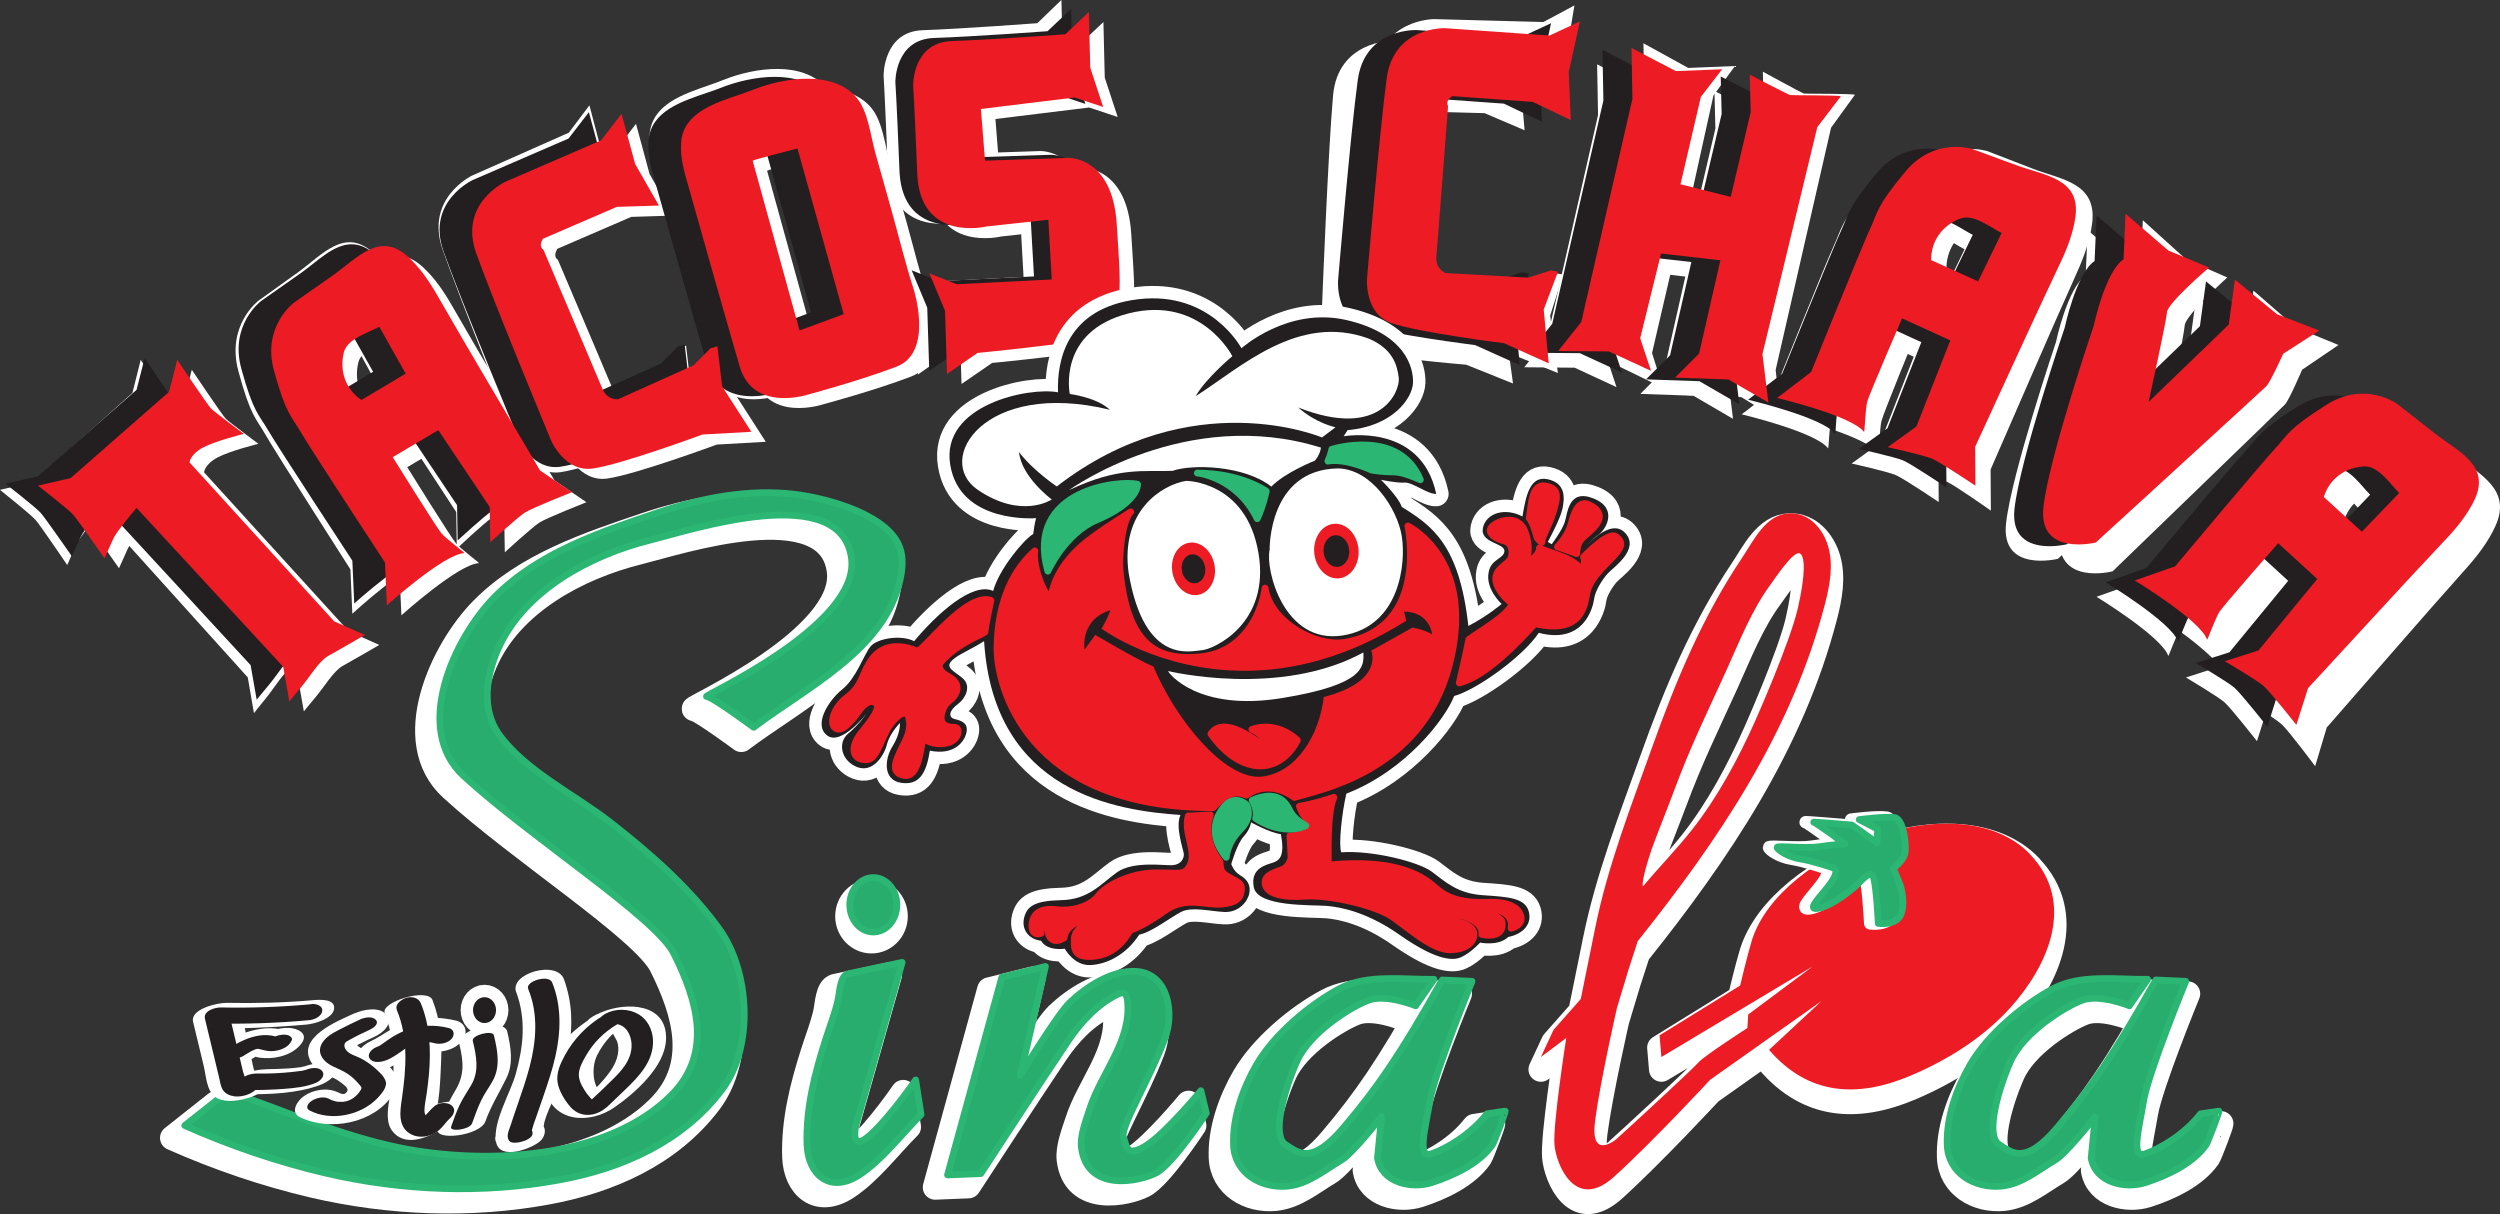 <?xml version="1.0" encoding="UTF-8"?><svg id="Layer_1" xmlns="http://www.w3.org/2000/svg" viewBox="0 0 299.57 145.48"><rect x="0" y="0" width="299.57" height="145.48" fill="#333333" stroke="none"/><path d="M173.08,10.95l10.13.28,4.87,2.12-.52-6.11,1.1-6.59-3.72,1.99-13.11-.35s-6.49,0-7.09,6.73c-.6,6.73-1.34,25.8-1.34,25.8,0,0-.17,4.53,3.3,5.6s14.26,1.95,14.26,1.95l5.72,2.33-.93-6.88,1.57-4.93-.88-.13-2.83,1.06-10.39-.12s-1.31-.43-1.24-2.03c.07-1.6.61-19.42.61-19.42,0,0-.48-.61.5-1.3h-.01Z" fill="#fff"/><path d="M196.92,5.18l5.38,2.96,5.6-.23-2.58,3.53-2.47,11.18,6.09,1.62,2.41-10.84-.11-4.81s4.66,2.55,4.88,2.61,6.25,0,6.14.17-2.85,3.94-2.85,3.94l-6.64,29.03.71,6.2-4.83-2.96-6.47-.23,2.91-3.07,2.58-11.94-7.19-.87-2.52,10.84,1.32,4.17-5.1-2.49-6.14-.06,2.8-3.71,6.2-28.57-.11-6.49v.02Z" fill="#fff"/><path d="M270.02,34.82c.41.35,5.1,4.43,5.1,4.43l5.1,2.09-4.36,2.96s-1.56,3.65-2.06,4.17-20.65,19.99-20.65,19.99c0,0-6.99,1.83-6.34-4.52.66-6.34,6.09-23.21,6.09-23.21,0,0,1.4-6.95,3.62-8.52,0,.09.25-5.82.25-5.82l5.18,4.69,4.94,2.17s-5.02,4.52-5.1,5.74c-.08,1.22-2.22,11.47-2.22,11.47l9.71-9.91.74-5.74h0Z" fill="#fff"/><path d="M238.54,56.24c3.45-7.86,6.82-15.76,10.34-23.59.83-1.84,1.57-3.88,1.82-5.91.6-4.85-3.73-5.22-7.02-6.49-1.82-.7-3.63-1.41-5.45-2.11,0,0-4.57-1.63-8.13,2.86-3.56,4.5-3.32,5.17-4.29,7.35-.97,2.19-7.14,18.3-7.14,18.3l-4.13,3.32s9.07,2.26,10.54,4.35c.07-.05.16-2.97.37-3.86.21-.9,4.22-10.68,4.22-10.68l5.84,2.82-4.1,11.01-3.47,2.64s4.38,1.03,5.36,1.48c.99.44,5.26,3.46,5.26,3.46l-.03-4.94h.01ZM233.23,32.34c-.04-2.46,1.35-4.44,3.48-5.31,1.62-.66,3.62,1.07,5.05,1.84l-2.85,6.2-5.68-2.72h0Z" fill="#fff"/><path d="M278.87,87.11c5.57-6.36,11.09-12.78,16.72-19.08,1.32-1.48,2.62-3.18,3.45-5.04,1.98-4.42-2.03-6.18-4.78-8.46-1.52-1.26-3.04-2.52-4.57-3.78,0,0-3.87-3.04-8.57.08s-4.67,3.83-6.23,5.6c-1.56,1.76-12.13,15.08-12.13,15.08l-4.9,1.82s7.97,5.1,8.76,7.57c.08-.03,1.02-2.77,1.48-3.55.47-.78,7.13-8.79,7.13-8.79l4.73,4.58-7.12,9.14-4.08,1.38s3.86,2.41,4.67,3.15c.81.74,3.99,5,3.99,5l1.41-4.71h.04ZM280.79,62.64c.68-2.35,2.58-3.78,4.86-3.92,1.73-.1,3.13,2.2,4.26,3.39l-4.52,4.97-4.61-4.44h0Z" fill="#fff"/><path d="M8.06,67.7s.66-1.52,1.07-2.44c.41-.93,2.8-3.79,2.8-3.79l17.76,19.7.74,4.29s.58-.76,1.48-1.85c.9-1.09,2.14-3.2,3.21-3.79s4.44-2.61,4.44-2.61l-3.7-1.68-17.51-19.7s.08-1.01,1.64-1.85,4.93-1.68,4.93-1.68c0,0-3.54-2.69-3.95-3.12s-4.11-6.06-4.11-6.06l-.99,3.96-11.92,10.69-3.95.93s3.7,2.95,4.28,3.62,3.78,5.39,3.78,5.39h0Z" fill="#fff"/><path d="M60.76,56.83c-4.15-7.24-8.37-14.44-12.45-21.72-.96-1.71-2.13-3.46-3.56-4.79-3.43-3.18-6.18.26-9.04,2.31-1.58,1.14-3.16,2.28-4.75,3.41,0,0-3.87,2.94-2.4,8.41s2.12,5.65,3.27,7.67,10.16,16.11,10.16,16.11l.23,5.31s6.92-6.38,9.39-6.46c0-.08-2.22-1.77-2.79-2.45s-5.9-9.45-5.9-9.45l5.52-3.35,6.23,9.53.07,4.38s3.3-3.11,4.2-3.69c.91-.59,5.68-2.51,5.68-2.51l-3.86-2.7h0ZM39.15,48.1c-1.93-1.32-2.68-3.59-2.15-5.86.41-1.72,2.9-2.45,4.31-3.23l3.19,5.82s-5.35,3.27-5.35,3.27Z" fill="#fff"/><path d="M61.09,28.12l8.96-3.96,5.1-.17-2.88-5.14-1.64-6.23-2.47,3.28-11.59,5.14s-5.67,2.69-3.54,8.84c2.14,6.15,9.04,23.16,9.04,23.16,0,0,1.64,4.04,5.1,3.54s13.24-4.21,13.24-4.21l5.92-.34-3.54-5.64-.58-4.97-.82.25-2.06,2.11-9.13,4.21s-1.32.17-1.89-1.26-7.15-17.26-7.15-17.26c0,0-.66-.34-.08-1.35h.01Z" fill="#fff"/><path d="M105.98,34.35c-.99-3.16-1.76-6.42-2.64-9.61-.66-2.41-1.33-4.83-1.99-7.24-.6-2.19-.86-5.18-2.31-6.92-2.76-3.31-8.55-2.55-12.47-.96-.49.2-1.02.39-1.58.58-3.09,1.08-6.88,2.29-7.15,5.93-.15,2.07.47,3.97,1.01,5.93.01.04,4.44,16.17,6.08,21.89,1.64,5.73,8.3,3.45,8.3,3.45,0,0,6.17-1.68,10.69-3.45s2.06-9.6,2.06-9.6ZM92.17,39.49l-5.67-21.05c.25-.17,5.43-1.52,5.43-1.52l5.59,20.55-5.34,2.02h-.01Z" fill="#fff"/><path d="M127.19,0c0,.25.16,6.91.16,6.91l1.56,4.88-3.45-1.18-11.35,1.43.49,6.4,10.03-.34s5.43-.25,5.92,8.25c.49,8.5,1.32,13.56-4.28,14.4s-12.58,1.52-12.58,1.52l-3.7,2.61-.25-7.83-1.89-4.63,3.29,1.35,11.51-.59-.41-7.41-7.48.84s-8.06,2.02-8.39-6.57-.49-10.95-.49-10.95c0,0-.08-5.31,4.69-5.47,4.77-.17,13.73-.84,13.73-.84l2.88-2.78h.01Z" fill="#fff"/><path d="M167.95,13.29l9.95.27,4.79,2.05-.52-5.92,1.08-6.38-3.66,1.92-12.88-.33s-6.38,0-6.97,6.52c-.59,6.51-1.31,24.97-1.31,24.97,0,0-.17,4.39,3.24,5.42s14.01,1.89,14.01,1.89l5.62,2.25-.91-6.66,1.54-4.77-.87-.13-2.78,1.03-10.21-.11s-1.29-.41-1.22-1.97c.07-1.55.6-18.79.6-18.79,0,0-.47-.59.49-1.26h.01Z" fill="#fff"/><path d="M191.37,7.7l5.28,2.77,5.5-.22-2.53,3.31-2.42,10.47,5.98,1.52,2.37-10.15-.11-4.5s4.58,2.39,4.8,2.44,6.14,0,6.04.16-2.8,3.69-2.8,3.69l-6.52,27.19.7,5.81-4.74-2.77-6.36-.22,2.86-2.88,2.53-11.18-7.06-.81-2.48,10.15,1.29,3.91-5.01-2.33-6.04-.05,2.75-3.47,6.09-26.75-.11-6.08h0Z" fill="#fff"/><path d="M263.17,35.46c.4.33,5.01,4.15,5.01,4.15l5.01,1.95-4.28,2.77s-1.54,3.42-2.02,3.91-20.29,18.72-20.29,18.72c0,0-6.87,1.71-6.22-4.23s5.98-21.73,5.98-21.73c0,0,1.37-6.51,3.56-7.98,0,.08.24-5.45.24-5.45l5.09,4.4,4.85,2.04s-4.93,4.23-5.01,5.37-2.18,10.74-2.18,10.74l9.54-9.28.73-5.37h-.01Z" fill="#fff"/><path d="M232.25,55.52c3.39-7.36,6.7-14.76,10.16-22.09.81-1.72,1.54-3.64,1.79-5.54.59-4.54-3.67-4.89-6.89-6.08-1.78-.66-3.57-1.32-5.35-1.98,0,0-4.49-1.53-7.98,2.68-3.5,4.21-3.26,4.84-4.22,6.89-.95,2.05-7.01,17.14-7.01,17.14l-4.05,3.11s8.91,2.11,10.36,4.08c.07-.05.16-2.78.37-3.62.21-.84,4.15-10,4.15-10l5.74,2.64-4.03,10.32-3.41,2.47s4.3.97,5.27,1.38c.97.41,5.16,3.24,5.16,3.24l-.03-4.63h-.03ZM227.03,33.13c-.04-2.3,1.33-4.16,3.42-4.98,1.59-.62,3.55,1.01,4.96,1.72l-2.8,5.8-5.58-2.55h0Z" fill="#fff"/><path d="M271.86,84.42c5.47-5.95,10.89-11.97,16.42-17.87,1.3-1.39,2.58-2.98,3.39-4.72,1.95-4.14-1.99-5.79-4.7-7.92-1.49-1.18-2.99-2.36-4.48-3.54,0,0-3.8-2.85-8.42.07-4.62,2.92-4.59,3.59-6.12,5.24s-11.92,14.13-11.92,14.13l-4.81,1.7s7.83,4.78,8.6,7.09c.08-.02,1-2.6,1.46-3.33s7-8.23,7-8.23l4.65,4.29-6.99,8.56-4,1.29s3.79,2.26,4.59,2.95c.8.7,3.92,4.68,3.92,4.68l1.39-4.41.02.02ZM273.74,61.51c.67-2.2,2.54-3.54,4.78-3.67,1.7-.1,3.07,2.06,4.19,3.18l-4.44,4.65-4.53-4.16Z" fill="#fff"/><path d="M14.27,68.07s.65-1.47,1.06-2.36c.41-.9,2.77-3.66,2.77-3.66l17.58,19.05.73,4.15s.57-.73,1.47-1.79,2.12-3.09,3.17-3.66,4.4-2.52,4.4-2.52l-3.66-1.63-17.34-19.05s.08-.98,1.63-1.79,4.88-1.63,4.88-1.63c0,0-3.5-2.6-3.91-3.01s-4.07-5.86-4.07-5.86l-.98,3.83-11.8,10.34-3.91.9s3.66,2.85,4.23,3.5,3.74,5.21,3.74,5.21v-.02Z" fill="#fff"/><path d="M66.45,57.57c-4.11-7-8.28-13.96-12.32-21-.95-1.65-2.1-3.35-3.53-4.63-3.39-3.07-6.12.25-8.95,2.24-1.57,1.1-3.13,2.2-4.7,3.3,0,0-3.83,2.84-2.38,8.13,1.45,5.29,2.1,5.46,3.24,7.42,1.13,1.96,10.06,15.57,10.06,15.57l.23,5.13s6.85-6.17,9.3-6.25c0-.08-2.19-1.71-2.76-2.37-.57-.65-5.84-9.13-5.84-9.13l5.46-3.24,6.16,9.21.07,4.23s3.26-3,4.16-3.57c.9-.57,5.62-2.43,5.62-2.43,0,0-3.82-2.61-3.82-2.61ZM45.06,49.13c-1.91-1.28-2.65-3.47-2.13-5.67.4-1.67,2.87-2.37,4.26-3.12l3.16,5.62-5.3,3.16h0Z" fill="#fff"/><path d="M66.77,29.82l8.87-3.83,5.05-.16-2.85-4.97-1.63-6.02-2.44,3.17-11.48,4.97s-5.62,2.6-3.5,8.55,8.95,22.39,8.95,22.39c0,0,1.63,3.91,5.05,3.42s13.11-4.07,13.11-4.07l5.86-.33-3.5-5.45-.57-4.8-.81.24-2.04,2.04-9.04,4.07s-1.3.16-1.87-1.22c-.57-1.38-7.08-16.69-7.08-16.69,0,0-.65-.33-.08-1.3h0Z" fill="#fff"/><path d="M111.22,35.84c-.99-3.05-1.74-6.2-2.61-9.29-.66-2.33-1.31-4.67-1.97-7-.6-2.12-.85-5.01-2.29-6.69-2.74-3.2-8.47-2.46-12.35-.92-.48.19-1.01.37-1.56.56-3.06,1.04-6.81,2.22-7.08,5.73-.15,2,.46,3.84,1,5.73.01.04,4.4,15.64,6.02,21.16,1.63,5.54,8.22,3.34,8.22,3.34,0,0,6.1-1.63,10.58-3.34s2.04-9.28,2.04-9.28ZM97.54,40.81l-5.62-20.35c.24-.16,5.37-1.47,5.37-1.47l5.54,19.86-5.29,1.95h0Z" fill="#fff"/><path d="M132.22,2.63c0,.24.16,6.67.16,6.67l1.55,4.72-3.42-1.14-11.23,1.38.49,6.19,9.93-.33s5.37-.24,5.86,7.98c.49,8.22,1.3,13.11-4.23,13.92-5.54.81-12.45,1.47-12.45,1.47l-3.66,2.52-.24-7.57-1.87-4.48,3.26,1.3,11.4-.57-.41-7.16-7.41.81s-7.98,1.95-8.3-6.35c-.33-8.3-.49-10.58-.49-10.58,0,0-.08-5.13,4.64-5.29s13.59-.81,13.59-.81l2.85-2.69h-.02Z" fill="#fff"/><path d="M76.62,104.12c-1.64-1.45-3.35-2.84-5.07-4.18-4.18-3.25-10.17-6.14-13.27-10.51-2.09-2.94-1.5-6.9-.14-10.05,3.09-7.14,11.13-11.4,18.33-13.19,5.01-1.25,22.94-7.19,24.09,2.25.98,8.05-18.02,16.5-17.37,16.5s5.64,3.69,5.64,3.69c6.42-4.83,15.72-9.31,17.54-17.65.25-1.13.38-2.31.11-3.44-1.06-4.34-8.9-6.35-12.65-6.82-5.56-.69-11.25.43-16.51,2.2-6.85,2.31-14.34,4.81-19.58,10.15-4.78,4.88-9.83,15.73-3.65,21.4,8.03,7.38,23.01,16.93,25.18,21.27,2.81,5.62,4.72,11.99-.36,17.03-7.76,7.7-22.43,8.29-32.47,6.25-7.03-1.43-13.81-4.4-20.57-6.79l-5.21,4.12c5.4,2.4,11.11,4.35,16.87,5.7,9.19,2.14,18.87,2.51,28.07.81,7.4-1.36,14.71-4.53,19.45-10.83,3.86-5.14,3.32-14.25-.41-19.33-2.32-3.18-5.09-6-8.04-8.61l.02.03Z" fill="#fff" stroke="#fff" stroke-linecap="round" stroke-linejoin="round" stroke-width="2.97"/><path d="M100.1,118.18l6.51-1.38-5.54,19.54s-.81,3.42,1.71,1.14,5.45-6.59,5.45-6.59l.65,4.15c-2.33,2.33-4.65,5.43-7.4,7.23-3.48,2.28-6.15,0-6.27-3.65-.14-4.28.93-8.49,2.22-12.53.52-1.65,1.18-3.26,1.53-4.95.14-.67.24-2.76,1.13-2.95h0Z" fill="#fff" stroke="#fff" stroke-linecap="round" stroke-linejoin="round" stroke-width="2.97"/><path d="M118.58,118.59l5.21-1.3-3.01,13.02s4.48-7.32,5.94-8.71c1.99-1.89,5.1-3.92,7.97-3.72,3.91.28,4.54,5.09,3.42,8.03-1.95,5.13-5.37,10.66-4.97,11.8.41,1.14.33,2.52,2.69,1.06,2.36-1.47,6.59-6.59,6.59-6.59l.65,2.69s-3.99,6.11-6.02,7.16-8.3,2.36-8.95-3.09c-.17-1.39.58-3.28.99-4.56,1.39-4.36,5.13-8.26,4.52-13.1-.04-.35-.18-.78-.54-.83-.16-.02-.31.04-.45.1-2.5,1.13-4.56,3.37-6.07,5.61-3.66,5.45-10.5,15.95-10.5,15.95l-3.99.16,6.51-23.69h0Z" fill="#fff" stroke="#fff" stroke-linecap="round" stroke-linejoin="round" stroke-width="2.97"/><path d="M168.15,122.01s-3.58-1.47-5.7-.65-7,3.83-8.55,7.33-3.01,8.87-1.38,9.93,3.17,2.52,7.08-2.12,6.67-8.55,11.72-17.58l3.58.16s-4.48,10.91-5.05,14.33-1.55,6.92.16,6.35,4.72-2.28,6.67-4.8l2.2-.33c.09,0-1.33,3.73-1.52,4.01-1.57,2.28-4.72,3.73-7.29,4.56-2.43.78-5.99.02-6.5-2.95l.49-4.97s-3.42,4.39-4.8,5.21c-2.03,1.2-4,2.89-6.44,3.13-3.19.31-6.37-1.53-6.5-4.92-.13-3.29,1.13-6.83,2.77-9.65,2.07-3.57,6.28-7.13,9.88-9.07,3.31-1.79,7.73-1.09,11.37-1.14l-2.2,3.17h0Z" fill="#fff" stroke="#fff" stroke-linecap="round" stroke-linejoin="round" stroke-width="2.97"/><path d="M255.41,122.01s-3.58-1.47-5.7-.65-7,3.83-8.55,7.33-3.01,8.87-1.38,9.93,3.17,2.52,7.08-2.12,6.67-8.55,11.72-17.58l3.58.16s-4.48,10.91-5.05,14.33c-.57,3.42-1.55,6.92.16,6.35s4.72-2.28,6.67-4.8l2.2-.33c.09,0-1.33,3.73-1.52,4.01-1.57,2.28-4.72,3.73-7.29,4.56-2.43.78-5.99.02-6.5-2.95l.49-4.97s-3.42,4.39-4.8,5.21c-2.03,1.2-4,2.89-6.44,3.13-3.19.31-6.37-1.53-6.5-4.92-.13-3.29,1.13-6.83,2.77-9.65,2.07-3.57,6.28-7.13,9.88-9.07,3.31-1.79,7.73-1.09,11.37-1.14l-2.2,3.17h.01Z" fill="#fff" stroke="#fff" stroke-linecap="round" stroke-linejoin="round" stroke-width="2.97"/><path d="M243.27,103.85c-8.39-8.77-29.99-.43-33.34,10.29-.54,1.74-1.41,5.43-1.41,5.43l-9.66,5.97.22,2.6,18.12-10.85-7.71,5.75-.11,1.63s-5.21,3.36-5.86,4.12-7.38,6.95-7.38,6.95l-2.5,2.28s-3.15,2.6-2.5-2.28,2.61-13.46,2.61-13.46l1.41-4.67,1.09-3.36c9.73-12.17,18.47-25.14,22.43-40.39.59-2.26,1.03-4.66.39-6.9-.61-2.11-2.3-4.07-4.66-3.97-2.81.11-4.26,3.23-5.62,5.27-4.77,7.11-7.94,14.71-10.8,22.71-2.54,7.1-5.33,14.25-6.83,21.65l-1.74,8.57-3.26,3.69-1.52,3.26,3.04-2.28s-1.63,10.42-1.41,12.81,2.5,8.03,7.16,3.8c4.67-4.23,11.5-11.61,11.5-11.61l13.35-9.44-6.3,5.86c4.68,5.43,10.54,5.82,17,3.08,4.41-1.88,8.63-4.51,11.87-8.08,4.6-5.08,7.95-12.63,2.41-18.42h.01ZM197.83,103.48c.8-2.21,1.95-5.04,2.77-7.24,2.02-5.43,3.86-9.12,6.26-14.4,1.57-3.47,3.08-7.34,5.37-10.4.39-.52,2.65-3.98,3.42-3.64.64.25.74,2.43-.23,6.62-.98,4.19-5.04,13.32-5.04,13.32-2.04,4.58-4.54,9.26-7.65,13.2-1.81,2.29-3.99,4.54-5.87,6.77-.18-.67.76-3.62.98-4.23h-.01Z" fill="#fff" stroke="#fff" stroke-linecap="round" stroke-linejoin="round" stroke-width="2.97"/><path d="M176.91,40.99s-.08-.03-.12-.03c-.1-.01-10.24-1.29-13.42-2.4-2.92-1.02-2.65-4.79-2.64-4.94,0-.18,1.51-17.8,2.36-23.97.74-5.36,5.57-5.63,6.53-5.63,0,0,12.58.88,12.59.88.06,0,.12,0,.17-.04l2.89-1.35-1.16,5.3s0,.07,0,.1l.21,5.05-3.95-1.89s-.09-.03-.15-.04c0,0-9.66-.69-9.67-.69-.08,0-.15.02-.22.06-.45.29-.72.62-.79,1-.05.26,0,.48.07.62-.11,1.47-1.26,16.55-1.39,17.95-.13,1.42.83,2.17,1.36,2.36.04.01.08.02.12.02,0,0,9.91.55,9.92.55.04,0,.08,0,.12-.02l2.65-.84.26.05-1.54,4.08c-.02.06-.03.12-.02.18l.53,5.76-4.72-2.13h0Z" fill="#231f20"/><path d="M184.7,4.21l-.98,4.51c0,.07-.02.14-.02.21l.19,4.38-3.34-1.6c-.09-.04-.19-.07-.29-.08l-9.64-.69h-.06c-.15,0-.3.04-.43.12-.55.35-.88.77-.97,1.27-.05.28-.02.54.06.76-.15,1.92-1.26,16.48-1.38,17.86-.15,1.66,1,2.54,1.62,2.77.08.03.15.04.24.05l9.89.55h.04c.08,0,.16-.01.24-.04l2.17-.69-1.3,3.45c-.04.11-.06.24-.05.36l.47,5.08-4.09-1.84c-.07-.03-.15-.05-.23-.06-.1-.01-10.2-1.28-13.34-2.38-2.62-.92-2.38-4.38-2.37-4.53.02-.18,1.51-17.79,2.35-23.95.69-5.03,5.23-5.28,6.13-5.28h.06l12.47.88h.06c.12,0,.23-.03.34-.08l2.15-1M185.84,2.79l-3.63,1.69-12.47-.88h-.11c-.85,0-6.14.23-6.93,5.98-.86,6.25-2.36,23.99-2.36,23.99,0,0-.35,4.22,2.91,5.36s13.51,2.42,13.51,2.42l5.35,2.41-.6-6.45,1.71-4.53-.84-.16-2.74.87-9.89-.55s-1.23-.46-1.1-1.95c.13-1.49,1.4-18.07,1.4-18.07,0,0-.43-.59.53-1.19l9.64.69,4.55,2.18-.24-5.72,1.33-6.1h-.02Z" fill="#231f20"/><path d="M203.84,45.34c-.06-.03-.12-.05-.19-.05l-5.48-.19,2.22-2.22c.05-.05.09-.12.11-.2l2.55-11.18c.03-.11,0-.23-.06-.32-.07-.09-.17-.15-.28-.17,0,0-7.14-.82-7.15-.82-.18,0-.35.12-.39.31l-2.5,10.15c-.02.07,0,.15,0,.22l1.01,3.02-4.2-1.94c-.05-.02-.11-.04-.17-.04l-5.25-.05,2.25-2.83s.06-.1.08-.16l6.13-26.75-.09-5.5,4.72,2.46c.06.03.12.05.19.05l4.69-.18-2.02,2.63s-.06.1-.07.15l-2.44,10.47c-.05.21.08.43.29.48l6.02,1.52s.07,0,.1,0c.07,0,.15-.02.21-.06.09-.06.16-.15.18-.25l2.39-10.15s0-.07,0-.1l-.09-3.82c2.7,1.39,4.15,2.12,4.31,2.16.11.03.36.03,2.03.04,1.02,0,2.54.02,3.4.05-.58.75-1.63,2.13-2.4,3.12-.04.04-.06.1-.07.15l-6.57,27.19s0,.1,0,.14l.61,5-4.08-2.36v.02Z" fill="#231f20"/><path d="M192.85,7.31l4.12,2.14c.12.06.24.09.37.09h.03l3.81-.15-1.5,1.94c-.07.09-.12.2-.15.31l-2.44,10.47c-.1.43.16.86.59.97l6.02,1.52c.07.02.13.02.2.02.15,0,.29-.04.42-.12.18-.11.32-.29.37-.5l2.39-10.15c.02-.07.02-.14.02-.2l-.08-3.14c3.52,1.82,3.7,1.86,3.8,1.88.15.04.24.04,2.13.06.71,0,1.75,0,2.6.03-.59.77-1.35,1.76-1.92,2.5-.07.09-.12.19-.14.3l-6.57,27.19c-.02.09-.03.19-.02.29l.51,4.2-3.38-1.96c-.11-.07-.24-.1-.38-.11l-4.55-.15,1.56-1.56c.11-.11.18-.24.22-.39l2.55-11.18c.05-.22,0-.46-.13-.65s-.34-.31-.57-.34l-7.11-.81h-.09c-.37,0-.69.25-.78.61l-2.5,10.15c-.04.15-.03.3.02.45l.71,2.14-3.35-1.55c-.1-.05-.22-.07-.33-.07l-4.42-.04,1.74-2.18c.08-.09.13-.2.16-.32l6.13-26.75c0-.06.02-.13.02-.19l-.08-4.72M192.02,5.97l.11,6.08-6.13,26.75-2.77,3.47,6.08.05,5.05,2.33-1.3-3.91,2.5-10.15,7.11.81-2.55,11.18-2.88,2.88,6.4.22,4.78,2.77-.71-5.81,6.57-27.19s2.71-3.53,2.82-3.69-5.86-.11-6.08-.16-4.83-2.44-4.83-2.44l.11,4.5-2.39,10.15-6.02-1.52,2.44-10.47,2.55-3.31-5.54.22-5.32-2.77h0ZM202.88,8.52h0Z" fill="#231f20"/><path d="M245.58,65.05c-.99,0-2.33-.19-3.12-1.07-.59-.66-.82-1.65-.68-2.94.64-5.83,5.95-21.49,6-21.65.39-1.81,1.73-6.65,3.42-7.77.17-.12.17-.13.39-4.94l4.5,3.86s.07.05.11.07l4.28,1.78c-1.53,1.33-4.61,4.15-4.69,5.22-.06.88-1.46,7.37-2.19,10.69-.04.17.04.35.2.44.06.03.13.05.2.05.1,0,.2-.04.28-.11l9.61-9.28c.07-.06.11-.15.12-.24l.64-4.66c1.33,1.09,4.49,3.69,4.49,3.69.03.03.07.05.11.06l4.31,1.67-3.65,2.34c-.07.04-.12.1-.15.17-.63,1.39-1.65,3.49-1.95,3.79-.38.38-13.42,12.31-20.34,18.64-.26.05-1,.19-1.87.19h-.02Z" fill="#231f20"/><path d="M251.96,27.52l3.87,3.32c.06.06.14.1.21.13l3.68,1.53c-2.12,1.87-4.26,4.02-4.34,5.07-.06.79-1.34,6.79-2.18,10.63-.08.35.08.7.39.88.12.07.26.1.39.1.2,0,.41-.08.56-.23l9.61-9.28c.13-.13.21-.29.24-.47l.54-3.94c1.48,1.22,3.9,3.21,3.93,3.24.07.05.14.1.22.13l3.57,1.38-2.98,1.91c-.13.08-.24.2-.3.35-.7,1.54-1.61,3.38-1.87,3.67-.42.41-13.33,12.23-20.24,18.55-.31.06-.95.16-1.68.16-.91,0-2.13-.16-2.82-.94-.51-.57-.71-1.46-.58-2.63.63-5.79,5.93-21.4,5.99-21.56.01-.03.02-.06.03-.09.49-2.32,1.76-6.29,3.11-7.38.46-.15.48-.68.52-1.58l.08-1.88.05-1.07M251.23,25.83l-.24,5.45h0c-2.2,1.47-3.58,7.98-3.58,7.98,0,0-5.37,15.79-6.02,21.73-.41,3.77,2.22,4.46,4.21,4.46,1.14,0,2.06-.23,2.06-.23,0,0,19.94-18.23,20.43-18.72s2.04-3.91,2.04-3.91l4.31-2.77-5.05-1.95s-4.64-3.83-5.05-4.15l-.73,5.37-9.61,9.28s2.12-9.61,2.2-10.74c.08-1.14,5.05-5.37,5.05-5.37l-4.88-2.04-5.13-4.4h-.01Z" fill="#231f20"/><path d="M30.43,79.62c0-.08-.05-.15-.1-.2l-17.58-19.05c-.08-.08-.18-.13-.3-.13h0c-.12,0-.22.05-.3.14-.25.29-2.41,2.84-2.83,3.76-.23.51-.54,1.21-.77,1.71-.88-1.26-2.9-4.14-3.36-4.66-.44-.51-2.52-2.16-3.62-3.03l3.08-.71c.06-.01.12-.05.18-.09l11.8-10.34c.06-.05.1-.12.12-.2l.75-2.95c1.09,1.61,3.27,4.83,3.62,5.17.32.32,2.22,1.75,3.28,2.55-1.1.3-3.05.87-4.16,1.45-1.69.89-1.83,1.99-1.84,2.11,0,.11.03.22.1.31l17.34,19.05s.08.07.13.1l2.94,1.31c-1.03.6-2.96,1.72-3.7,2.12-.82.44-1.67,1.6-2.43,2.63-.31.42-.6.82-.86,1.13-.36.43-.67.81-.92,1.1l-.58-3.27h0Z" fill="#231f20"/><path d="M17.67,44.84c1.24,1.83,2.85,4.17,3.16,4.49.27.27,1.6,1.29,2.67,2.09-1.11.32-2.55.79-3.45,1.26-1.88.99-2.04,2.29-2.06,2.44-.02.22.06.44.21.61l17.34,19.05c.08.08.17.15.27.19l2.22.99c-1.05.61-2.41,1.39-3.01,1.72-.9.48-1.74,1.63-2.56,2.74-.31.42-.6.81-.85,1.11-.13.15-.25.3-.36.43l-.43-2.41c-.03-.15-.1-.29-.2-.41l-17.58-19.05c-.15-.17-.37-.26-.59-.26h-.02c-.23,0-.45.11-.6.28-.41.48-2.46,2.9-2.89,3.85-.14.31-.32.7-.48,1.06-1-1.42-2.57-3.64-2.98-4.11-.39-.44-1.87-1.65-3.01-2.56l2.26-.52c.13-.03.25-.09.35-.18l11.8-10.34c.12-.11.21-.25.25-.41l.53-2.08M17.34,42.89l-.98,3.83-11.8,10.34-3.91.9s3.66,2.85,4.23,3.5,3.74,5.21,3.74,5.21c0,0,.65-1.47,1.06-2.36.41-.9,2.77-3.66,2.77-3.66l17.58,19.05.73,4.15s.57-.73,1.47-1.79,2.12-3.09,3.17-3.66c1.06-.57,4.4-2.52,4.4-2.52l-3.66-1.63-17.34-19.05s.08-.98,1.63-1.79,4.88-1.63,4.88-1.63c0,0-3.5-2.6-3.91-3.01s-4.07-5.86-4.07-5.86h0v-.02Z" fill="#231f20"/><path d="M42.62,67.16c0-.07-.03-.14-.07-.2-.09-.14-8.93-13.63-10.04-15.55-.25-.42-.47-.76-.68-1.09-.78-1.19-1.39-2.12-2.52-6.23-1.36-4.95,2.08-7.59,2.23-7.7l4.69-3.29c.49-.34.97-.72,1.46-1.11,1.44-1.13,2.93-2.31,4.44-2.31.86,0,1.7.37,2.55,1.14,1.18,1.07,2.31,2.56,3.45,4.54,2.68,4.68,5.47,9.39,8.17,13.96,1.39,2.35,2.78,4.69,4.16,7.05.03.05.07.1.12.13l3.19,2.19c-1.36.55-4.27,1.73-4.99,2.18-.67.42-2.54,2.1-3.56,3.01l-.06-3.34c0-.08-.02-.15-.07-.22l-6.16-9.21c-.08-.12-.21-.18-.34-.18-.07,0-.14.02-.21.06l-5.46,3.24c-.09.06-.16.15-.19.25-.03.11,0,.22.05.31.54.87,5.3,8.52,5.88,9.18.37.43,1.29,1.17,2.04,1.76.05.04.1.08.15.12-2.41.82-6.44,4.2-8.05,5.61l-.19-4.29h0ZM41.55,38.53c-.06,0-.13.02-.19.05-.3.16-.65.32-1.02.49-1.38.62-3.09,1.4-3.45,2.89-.58,2.42.29,4.76,2.29,6.1.07.05.15.07.22.07s.14-.02.21-.06l5.3-3.16c.19-.11.25-.35.15-.54l-3.16-5.62c-.07-.13-.21-.21-.35-.21h0Z" fill="#231f20"/><path d="M42.13,30.08c.76,0,1.5.34,2.28,1.04,1.15,1.04,2.25,2.49,3.37,4.44,2.68,4.67,5.46,9.37,8.15,13.93,1.39,2.36,2.79,4.72,4.17,7.08.06.1.14.19.24.26l2.57,1.76c-1.5.61-3.72,1.53-4.35,1.93-.57.36-1.92,1.53-2.95,2.46l-.04-2.45c0-.16-.05-.31-.14-.43l-6.16-9.21c-.15-.23-.41-.36-.67-.36-.14,0-.28.04-.41.11l-5.46,3.24c-.19.11-.32.29-.37.5s-.02.43.1.62c.89,1.42,5.33,8.57,5.92,9.23.31.36.95.89,1.71,1.5-2.2,1-5.15,3.38-6.9,4.87l-.16-3.45c0-.14-.05-.28-.13-.41-.09-.14-8.92-13.62-10.03-15.53-.25-.43-.48-.78-.69-1.11-.76-1.16-1.36-2.07-2.47-6.12-1.28-4.67,1.95-7.17,2.07-7.26l4.7-3.3c.5-.35,1-.74,1.47-1.12,1.45-1.14,2.82-2.22,4.19-2.22M39.41,48.53c.14,0,.29-.04.41-.11l5.3-3.16c.38-.22.5-.71.29-1.09l-3.16-5.62c-.15-.26-.42-.41-.7-.41-.13,0-.26.03-.38.1-.28.15-.63.31-.99.47-1.46.66-3.27,1.48-3.67,3.17-.62,2.59.32,5.09,2.46,6.53.14.09.29.14.45.14M42.13,29.27c-2.18,0-4.13,2.08-6.13,3.49-1.57,1.1-3.13,2.2-4.7,3.3,0,0-3.83,2.84-2.38,8.13,1.45,5.29,2.1,5.46,3.24,7.42,1.13,1.96,10.06,15.57,10.06,15.57l.23,5.13s6.85-6.17,9.3-6.25c0-.08-2.19-1.71-2.76-2.37-.57-.65-5.84-9.13-5.84-9.13l5.46-3.24,6.16,9.21.07,4.23s3.26-3,4.16-3.57c.9-.57,5.62-2.43,5.62-2.43l-3.82-2.61c-4.11-7-8.28-13.96-12.32-21-.95-1.65-2.1-3.35-3.53-4.63-.99-.9-1.92-1.25-2.82-1.25h0ZM39.41,47.72c-1.91-1.28-2.65-3.47-2.12-5.67.4-1.67,2.87-2.37,4.26-3.12l3.16,5.62-5.3,3.16h0Z" fill="#231f20"/><path d="M66.57,55.56c-2.71,0-4.08-3.18-4.09-3.21-.07-.16-6.86-16.5-8.95-22.36-1.97-5.53,3.07-7.95,3.29-8.05l11.47-4.96c.06-.03.12-.07.16-.12l1.95-2.53,1.42,5.24s.02.07.04.1l2.51,4.38-4.38.14c-.05,0-.1,0-.15.03l-8.87,3.83c-.08.03-.15.09-.19.17-.27.46-.35.88-.24,1.25.08.26.23.42.35.52.58,1.36,6.5,15.27,7.04,16.58.56,1.37,1.76,1.48,2.12,1.48h.18s.08-.02.12-.03l9.04-4.07s.08-.05.12-.08l1.96-1.96.26-.08.51,4.33c0,.06.03.12.06.17l3.13,4.87-5.17.29s-.08.01-.12.02c-.1.04-9.69,3.57-13.02,4.05-.18.03-.36.04-.53.04l-.02-.04Z" fill="#231f20"/><path d="M70.22,15.21l1.2,4.45c.02.07.04.13.08.19l2.18,3.8-3.71.12c-.1,0-.2.03-.29.07l-8.87,3.83c-.16.07-.29.19-.38.33-.33.56-.42,1.09-.28,1.57.08.27.23.49.4.64.75,1.77,6.47,15.21,7,16.49.66,1.6,2.07,1.73,2.49,1.73.14,0,.23-.01.23-.01.07-.01.16-.03.23-.06l9.04-4.07c.09-.04.17-.1.24-.17l1.61-1.61.43,3.66c.01.12.06.24.12.34l2.75,4.29-4.48.25c-.08,0-.16.02-.23.05-.1.04-9.64,3.56-12.94,4.03-.16.02-.32.03-.47.03-2.44,0-3.71-2.94-3.72-2.96-.07-.16-6.85-16.49-8.94-22.35-1.84-5.16,2.88-7.45,3.06-7.54l11.48-4.97c.13-.05.24-.14.32-.25l1.45-1.88M70.57,13.43l-2.44,3.17-11.48,4.97s-5.62,2.6-3.5,8.55,8.95,22.39,8.95,22.39c0,0,1.44,3.46,4.46,3.46.19,0,.38-.01.58-.04,3.42-.49,13.11-4.07,13.11-4.07l5.86-.33-3.5-5.45-.57-4.8-.81.24-2.04,2.04-9.04,4.07h-.13c-.34,0-1.28-.11-1.74-1.23-.57-1.38-7.08-16.69-7.08-16.69,0,0-.65-.33-.08-1.3l8.87-3.83,5.05-.16-2.85-4.97-1.63-6.02h0Z" fill="#231f20"/><path d="M90.09,47.07c-2.61,0-4.28-1.17-4.96-3.48-1.42-4.82-4.93-17.28-5.97-20.99l-.23-.79c-.48-1.68-.94-3.26-.81-4.97.24-3.15,3.59-4.29,6.55-5.29l.25-.09c.56-.19,1.09-.37,1.58-.57,2.1-.83,4.34-1.29,6.32-1.29,1.72,0,4.09.36,5.57,2.1,1,1.17,1.39,2.98,1.78,4.74.14.63.27,1.24.43,1.8l1.97,7c.29,1.03.57,2.07.84,3.1.55,2.04,1.11,4.16,1.77,6.2.02.07,2.25,7.23-1.8,8.78-4.4,1.68-10.48,3.31-10.54,3.32-.04.01-1.28.42-2.77.42h.02ZM91.66,17.18s-.07,0-.1,0c-3.45.88-5.3,1.39-5.5,1.52-.15.1-.21.27-.17.44l5.62,20.35c.03.11.1.2.2.25.06.03.12.04.18.04.05,0,.09,0,.14-.02l5.29-1.95c.2-.07.31-.28.25-.49l-5.54-19.86c-.05-.18-.21-.29-.39-.29h.02Z" fill="#231f20"/><path d="M92.83,10.01c1.64,0,3.88.34,5.26,1.96.93,1.09,1.32,2.86,1.69,4.56.14.64.27,1.25.43,1.82l1.92,6.84.04.15c.29,1.03.57,2.06.84,3.1.55,2.05,1.12,4.17,1.78,6.22.02.07,2.14,6.87-1.55,8.28-4.38,1.67-10.44,3.3-10.55,3.33-.01,0-1.2.39-2.62.39-2.41,0-3.95-1.07-4.58-3.19-1.36-4.62-4.61-16.16-5.95-20.9l-.07-.25-.18-.62c-.47-1.64-.91-3.19-.79-4.83.22-2.89,3.44-3.98,6.28-4.94l.25-.09c.53-.18,1.09-.37,1.6-.57,2.02-.8,4.27-1.26,6.18-1.26M91.9,40.2c.09,0,.19-.02.28-.05l5.29-1.95c.39-.15.61-.57.5-.97l-5.54-19.86c-.1-.36-.42-.59-.78-.59-.07,0-.13,0-.2.02-5.26,1.34-5.49,1.49-5.62,1.58-.29.19-.42.55-.33.89l5.62,20.35c.06.22.21.4.41.5.12.06.24.09.37.09M92.83,9.21c-2.22,0-4.57.56-6.47,1.32-.48.19-1.01.37-1.56.56-3.06,1.04-6.81,2.22-7.08,5.73-.15,2,.46,3.84,1,5.73.01.04,4.4,15.64,6.02,21.16.91,3.09,3.36,3.77,5.35,3.77,1.58,0,2.87-.43,2.87-.43,0,0,6.1-1.63,10.58-3.34s2.04-9.28,2.04-9.28c-.99-3.05-1.74-6.2-2.61-9.29-.66-2.33-1.31-4.67-1.97-7-.6-2.12-.85-5.01-2.29-6.69-1.39-1.63-3.57-2.24-5.88-2.24h0ZM91.9,39.39l-5.62-20.35c.24-.16,5.37-1.47,5.37-1.47l5.54,19.86-5.29,1.95h0Z" fill="#231f20"/><path d="M111.51,36.86s0-.1-.03-.14l-1.5-3.59,2.36.95s.1.03.15.03l11.42-.57c.11,0,.21-.05.28-.13s.11-.19.1-.29l-.41-7.16c0-.11-.06-.21-.14-.29-.07-.06-.17-.1-.26-.1,0,0-7.45.82-7.45.82-.06,0-.84.2-1.89.2-2.61,0-5.76-1.07-5.96-6.16-.32-8.21-.49-10.57-.49-10.6,0-.17,0-4.71,4.25-4.86,4.67-.16,13.52-.81,13.61-.81s.18-.05.25-.11l2.19-2.06c.04,1.79.14,5.56.14,5.77,0,.04,0,.08.02.12l1.3,3.96-2.66-.89s-.08-.02-.13-.02c-.02,0-11.28,1.39-11.28,1.39-.21.03-.37.22-.35.43l.49,6.19c.02.21.19.37.4.37l9.95-.33c.55,0,5,.22,5.44,7.6.04.67.08,1.32.12,1.95.45,7,.7,10.85-4.01,11.55-5.46.8-12.36,1.46-12.43,1.46s-.13.03-.19.07l-3.05,2.1-.22-6.83-.02-.02Z" fill="#231f20"/><path d="M127.6,2.88c.04,1.83.11,4.44.12,4.87,0,.08.02.16.04.23l1.05,3.2-1.9-.63c-.08-.03-.17-.04-.26-.04h-.1l-11.23,1.38c-.43.05-.74.43-.71.86l.49,6.19c.03.42.38.74.8.74h.03l9.95-.33c.47,0,4.59.2,5.01,7.22.04.67.08,1.33.12,1.95.48,7.46.51,10.51-3.67,11.12-5.45.8-12.34,1.45-12.41,1.46-.14.01-.27.06-.38.14l-2.45,1.69-.2-6.09c0-.1-.02-.19-.06-.29l-1.13-2.7,1.47.59c.1.04.2.06.3.06h.04l11.4-.57c.21-.01.42-.11.56-.27.14-.16.22-.37.21-.58l-.41-7.16c0-.22-.12-.43-.28-.57-.15-.12-.33-.19-.52-.19h-.09l-7.41.81s-.07,0-.1.02c0,0-.75.18-1.75.18-3.54,0-5.41-1.94-5.56-5.77-.32-8.22-.48-10.51-.49-10.56,0-.44.07-4.34,3.86-4.47,4.68-.16,13.54-.81,13.63-.82.18,0,.36-.09.49-.22l1.53-1.44M128.37,1.05l-2.85,2.69s-8.87.65-13.59.81-4.64,5.29-4.64,5.29c0,0,.16,2.28.49,10.58.22,5.65,3.98,6.55,6.36,6.55,1.12,0,1.94-.2,1.94-.2l7.41-.81.41,7.16-11.4.57-3.26-1.3,1.87,4.48.24,7.57,3.66-2.52s6.92-.65,12.45-1.47c5.54-.81,4.72-5.7,4.23-13.92-.46-7.76-5.27-7.98-5.81-7.98h-.05l-9.93.33-.49-6.19,11.23-1.38,3.42,1.14-1.55-4.72s-.16-6.43-.16-6.67h.02Z" fill="#231f20"/><path d="M232.82,57.65c-1.23-.81-3.86-2.52-4.63-2.85-.73-.31-3.17-.9-4.5-1.2l2.71-1.95c.06-.05.11-.11.14-.18l4.06-10.32c.08-.2-.01-.43-.21-.51l-5.78-2.64c-.05-.02-.11-.04-.17-.04-.05,0-.1,0-.14.03-.1.04-.18.12-.23.22-.41.94-3.98,9.22-4.2,10.06-.14.55-.22,1.73-.29,2.68,0,.06,0,.13,0,.19-2.05-1.51-7.12-2.9-9.19-3.42l3.41-2.6c.06-.04.1-.1.13-.17.06-.15,6.11-15.1,7.06-17.12.21-.44.36-.82.51-1.18.53-1.31.95-2.35,3.69-5.62,1.94-2.32,4.19-2.81,5.74-2.81,1.1,0,1.85.25,1.86.25l5.38,1.98c.56.21,1.15.39,1.74.57,2.89.89,5.39,1.65,4.94,5.08-.21,1.58-.78,3.36-1.76,5.42-2.31,4.86-4.59,9.82-6.79,14.63-1.14,2.49-2.29,4.98-3.44,7.47-.02.05-.04.11-.04.17l.02,3.87h0ZM232.15,25.88c-.32,0-.63.06-.91.17-2.32.9-3.74,2.95-3.7,5.36,0,.16.09.3.24.36l5.62,2.55s.11.04.17.04c.15,0,.29-.08.36-.23l2.82-5.8c.1-.2.02-.44-.18-.54-.3-.15-.63-.35-.98-.56-1.06-.63-2.26-1.35-3.43-1.35h0Z" fill="#231f20"/><path d="M230.91,18.62c1.01,0,1.71.22,1.71.22h0l5.39,1.98c.57.21,1.18.4,1.76.57,3.14.96,5.04,1.7,4.66,4.64-.2,1.54-.77,3.27-1.73,5.3-2.31,4.86-4.59,9.83-6.8,14.64-1.14,2.49-2.29,4.98-3.44,7.47-.05.11-.08.23-.07.34l.02,3.12c-1.36-.89-3.38-2.18-4.07-2.47-.62-.26-2.35-.7-3.7-1.02l1.99-1.43c.13-.09.22-.22.28-.36l4.06-10.32c.16-.4-.03-.85-.42-1.03l-5.78-2.64c-.11-.05-.22-.07-.34-.07-.1,0-.2.02-.29.05-.2.08-.36.23-.45.43-.67,1.54-4,9.27-4.22,10.12-.12.46-.19,1.28-.26,2.26-2.08-1.23-5.71-2.31-7.93-2.9l2.75-2.1c.12-.09.2-.2.26-.34.06-.15,6.11-15.09,7.05-17.1.21-.45.37-.83.52-1.2.52-1.28.93-2.29,3.62-5.51,1.84-2.2,3.97-2.66,5.43-2.66M233.56,34.76c.3,0,.59-.17.73-.45l2.82-5.8c.19-.4.03-.87-.36-1.07-.29-.15-.61-.34-.96-.55-1.1-.66-2.35-1.4-3.64-1.4-.37,0-.73.06-1.06.19-2.48.96-4,3.16-3.96,5.74,0,.31.19.59.47.72l5.62,2.55c.11.05.22.07.33.07M230.91,17.81c-1.64,0-4.01.51-6.05,2.95-3.52,4.21-3.29,4.84-4.25,6.89-.96,2.05-7.06,17.14-7.06,17.14l-4.08,3.11s8.98,2.11,10.43,4.08c.07-.05.16-2.78.37-3.62.21-.84,4.18-10,4.18-10l5.78,2.64-4.06,10.32-3.44,2.47s4.33.97,5.31,1.38c.98.41,5.2,3.24,5.2,3.24l-.03-4.63c3.41-7.36,6.75-14.76,10.23-22.09.82-1.72,1.55-3.64,1.8-5.54.59-4.54-3.69-4.89-6.94-6.08-1.8-.66-3.59-1.32-5.39-1.98,0,0-.8-.27-1.99-.27h0ZM233.56,33.95l-5.62-2.55c-.04-2.3,1.34-4.16,3.45-4.98.25-.1.5-.14.77-.14,1.43,0,3.03,1.26,4.23,1.86l-2.82,5.8h-.01Z" fill="#231f20"/><path d="M271.53,86.26c-.92-1.15-2.89-3.59-3.53-4.14-.6-.52-2.74-1.83-3.91-2.53l3.18-1.02c.07-.02.14-.07.19-.13l7.04-8.56c.14-.17.12-.41-.04-.55l-4.68-4.29c-.07-.07-.17-.11-.27-.11h-.02c-.11,0-.21.06-.28.14-.68.77-6.63,7.54-7.09,8.28-.3.48-.74,1.57-1.1,2.46-.03.06-.05.12-.07.18-1.48-2.07-5.88-4.95-7.69-6.09l4.05-1.42c.07-.02.13-.07.18-.12.1-.12,10.47-12.49,11.99-14.11.33-.36.59-.67.85-.97.91-1.09,1.63-1.94,5.24-4.21,1.33-.83,2.71-1.25,4.11-1.25,2.32,0,3.89,1.15,3.91,1.16l4.51,3.54c.47.37.97.72,1.48,1.07,2.48,1.73,4.62,3.23,3.13,6.36-.68,1.44-1.78,2.95-3.35,4.61-3.69,3.91-7.39,7.93-10.97,11.82-1.86,2.02-3.71,4.04-5.58,6.05-.04.04-.07.1-.09.15l-1.17,3.69h-.02ZM279.77,55.7c-2.49.14-4.47,1.66-5.17,3.96-.05.15,0,.31.11.42l4.56,4.16c.08.07.17.11.27.11.11,0,.21-.04.29-.12l4.47-4.65c.15-.16.15-.41,0-.56-.24-.24-.49-.53-.76-.83-.96-1.1-2.16-2.47-3.63-2.47h-.14v-.02Z" fill="#231f20"/><path d="M279.65,48.2c2.15,0,3.65,1.07,3.65,1.07h0l4.52,3.54c.48.38,1,.74,1.5,1.09,2.69,1.88,4.27,3.17,3,5.85-.67,1.4-1.74,2.88-3.27,4.51-3.69,3.91-7.4,7.94-10.98,11.83-1.85,2.02-3.71,4.03-5.57,6.04-.08.09-.14.19-.18.3l-.94,2.97c-1.02-1.26-2.54-3.11-3.11-3.61-.51-.44-2.02-1.39-3.21-2.11l2.34-.75c.15-.05.28-.14.38-.26l7.04-8.56c.27-.33.24-.82-.08-1.11l-4.68-4.29c-.15-.14-.34-.21-.54-.21h-.04c-.22.01-.42.11-.56.27-1.11,1.26-6.66,7.58-7.13,8.33-.25.4-.58,1.16-.95,2.07-1.6-1.81-4.72-3.96-6.66-5.2l3.26-1.15c.14-.05.26-.13.35-.24.1-.12,10.46-12.48,11.97-14.09.34-.37.61-.68.86-.98.89-1.06,1.59-1.9,5.14-4.13,1.26-.79,2.57-1.19,3.9-1.19M279.54,64.74c.21,0,.42-.08.58-.25l4.47-4.65c.3-.32.3-.82-.01-1.13-.23-.23-.48-.51-.74-.81-1.02-1.16-2.28-2.6-3.93-2.6h-.16c-2.66.15-4.78,1.78-5.54,4.24-.09.3,0,.62.23.83l4.56,4.16c.15.14.35.21.54.21M279.65,47.39c-1.27,0-2.75.33-4.33,1.32-4.65,2.92-4.62,3.59-6.16,5.24s-12,14.13-12,14.13l-4.84,1.7s7.89,4.78,8.67,7.09c.08-.02,1.01-2.6,1.47-3.33s7.05-8.23,7.05-8.23l4.68,4.29-7.04,8.56-4.03,1.29s3.82,2.26,4.62,2.95c.8.7,3.95,4.68,3.95,4.68l1.4-4.41c5.51-5.95,10.97-11.97,16.54-17.87,1.31-1.39,2.6-2.98,3.42-4.72,1.96-4.14-2.01-5.79-4.73-7.92-1.51-1.18-3.01-2.36-4.52-3.54,0,0-1.67-1.24-4.15-1.24h0ZM279.54,63.93l-4.56-4.16c.67-2.2,2.55-3.54,4.81-3.67h.11c1.66,0,3.01,2.09,4.11,3.18l-4.47,4.65h0Z" fill="#231f20"/><path d="M12.53,66.88s.65-1.47,1.06-2.36,2.77-3.66,2.77-3.66l17.58,19.05.73,4.15s.57-.73,1.47-1.79,2.12-3.09,3.17-3.66,4.4-2.52,4.4-2.52l-3.66-1.63-17.34-19.05s.08-.98,1.63-1.79,4.88-1.63,4.88-1.63c0,0-3.5-2.6-3.91-3.01s-4.07-5.86-4.07-5.86l-.98,3.83-11.8,10.34-3.91.9s3.66,2.85,4.23,3.5,3.74,5.21,3.74,5.21v-.02Z" fill="#ed1c24"/><path d="M64.71,56.37c-4.11-7-8.28-13.96-12.32-21-.95-1.65-2.1-3.35-3.53-4.63-3.39-3.07-6.12.25-8.95,2.24-1.57,1.1-3.13,2.2-4.7,3.3,0,0-3.83,2.84-2.38,8.13s2.1,5.46,3.24,7.42,10.06,15.57,10.06,15.57l.23,5.13s6.85-6.17,9.3-6.25c0-.08-2.19-1.71-2.76-2.37-.57-.65-5.84-9.13-5.84-9.13l5.46-3.24,6.16,9.21.07,4.23s3.26-3,4.16-3.57c.9-.57,5.62-2.43,5.62-2.43l-3.82-2.61ZM43.32,47.94c-1.91-1.28-2.65-3.47-2.13-5.67.4-1.67,2.87-2.37,4.26-3.12l3.16,5.62-5.3,3.16h0Z" fill="#ed1c24"/><path d="M65.04,28.62l8.87-3.83,5.05-.16-2.85-4.97-1.63-6.02-2.44,3.17-11.48,4.97s-5.62,2.6-3.5,8.55c2.12,5.94,8.95,22.39,8.95,22.39,0,0,1.63,3.91,5.05,3.42s13.11-4.07,13.11-4.07l5.86-.33-3.5-5.45-.57-4.8-.81.24-2.04,2.04-9.04,4.07s-1.3.16-1.87-1.22c-.57-1.38-7.08-16.69-7.08-16.69,0,0-.65-.33-.08-1.3h0Z" fill="#ed1c24"/><path d="M109.48,34.65c-.99-3.05-1.74-6.2-2.61-9.29-.66-2.33-1.31-4.67-1.97-7-.6-2.12-.85-5.01-2.29-6.69-2.74-3.2-8.47-2.46-12.35-.92-.48.19-1.01.37-1.56.56-3.06,1.04-6.81,2.22-7.08,5.73-.15,2,.46,3.84,1,5.73.01.04,4.4,15.64,6.02,21.16,1.63,5.54,8.22,3.34,8.22,3.34,0,0,6.1-1.63,10.58-3.34s2.04-9.28,2.04-9.28ZM95.81,39.61l-5.62-20.35c.24-.16,5.37-1.47,5.37-1.47l5.54,19.86-5.29,1.95h0Z" fill="#ed1c24"/><path d="M130.48,1.43c0,.24.16,6.67.16,6.67l1.55,4.72-3.42-1.14-11.23,1.38.49,6.19,9.93-.33s5.37-.24,5.86,7.98c.49,8.22,1.3,13.11-4.23,13.92s-12.45,1.47-12.45,1.47l-3.66,2.52-.24-7.57-1.87-4.48,3.26,1.3,11.4-.57-.41-7.16-7.41.81s-7.98,1.95-8.3-6.35c-.33-8.3-.49-10.58-.49-10.58,0,0-.08-5.13,4.64-5.29s13.59-.81,13.59-.81l2.85-2.69h-.02Z" fill="#ed1c24"/><path d="M174.03,11.52l9.64.69,4.55,2.18-.24-5.72,1.33-6.1-3.63,1.69-12.47-.88s-6.19-.27-7.04,5.98-2.36,23.99-2.36,23.99c0,0-.35,4.22,2.91,5.36,3.26,1.14,13.51,2.42,13.51,2.42l5.35,2.41-.6-6.45,1.71-4.53-.84-.16-2.74.87-9.89-.55s-1.23-.46-1.1-1.95c.13-1.49,1.4-18.07,1.4-18.07,0,0-.43-.59.53-1.19h-.02Z" fill="#ed1c24"/><path d="M195.5,5.75l5.32,2.77,5.54-.22-2.55,3.31-2.44,10.47,6.02,1.52,2.39-10.15-.11-4.5s4.61,2.39,4.83,2.44,6.19,0,6.08.16-2.82,3.69-2.82,3.69l-6.57,27.19.71,5.81-4.78-2.77-6.4-.22,2.88-2.88,2.55-11.18-7.11-.81-2.5,10.15,1.3,3.91-5.05-2.33-6.08-.05,2.77-3.47,6.13-26.75-.11-6.08h0Z" fill="#ed1c24"/><path d="M267.81,33.51c.41.33,5.05,4.15,5.05,4.15l5.05,1.95-4.31,2.77s-1.55,3.42-2.04,3.91-20.43,18.72-20.43,18.72c0,0-6.92,1.71-6.27-4.23.65-5.94,6.02-21.73,6.02-21.73,0,0,1.38-6.51,3.58-7.98,0,.08.24-5.45.24-5.45l5.13,4.4,4.88,2.04s-4.97,4.23-5.05,5.37-2.2,10.74-2.2,10.74l9.61-9.28.73-5.37h.01Z" fill="#ed1c24"/><path d="M236.67,53.56c3.41-7.36,6.75-14.76,10.23-22.09.82-1.72,1.55-3.64,1.8-5.54.59-4.54-3.69-4.89-6.94-6.08-1.8-.66-3.59-1.32-5.39-1.98,0,0-4.52-1.53-8.04,2.68-3.52,4.21-3.29,4.84-4.25,6.89s-7.06,17.14-7.06,17.14l-4.08,3.11s8.98,2.11,10.43,4.08c.07-.05.16-2.78.37-3.62.21-.84,4.18-10,4.18-10l5.78,2.64-4.06,10.32-3.44,2.47s4.33.97,5.31,1.38c.98.41,5.2,3.24,5.2,3.24l-.03-4.63h0ZM231.41,31.18c-.04-2.3,1.34-4.16,3.45-4.98,1.6-.62,3.58,1.01,4.99,1.72l-2.82,5.8-5.62-2.55h0Z" fill="#ed1c24"/><path d="M276.56,82.47c5.51-5.95,10.97-11.97,16.54-17.87,1.31-1.39,2.6-2.98,3.42-4.72,1.96-4.14-2.01-5.79-4.73-7.92-1.51-1.18-3.01-2.36-4.52-3.54,0,0-3.83-2.85-8.47.07-4.65,2.92-4.62,3.59-6.16,5.24s-12,14.13-12,14.13l-4.84,1.7s7.89,4.78,8.67,7.09c.08-.02,1.01-2.6,1.47-3.33s7.05-8.23,7.05-8.23l4.68,4.29-7.04,8.56-4.03,1.29s3.82,2.26,4.62,2.95c.8.7,3.95,4.68,3.95,4.68l1.4-4.41v.02ZM278.46,59.56c.67-2.2,2.55-3.54,4.81-3.67,1.71-.1,3.1,2.06,4.22,3.18l-4.47,4.65s-4.56-4.16-4.56-4.16Z" fill="#ed1c24"/><path d="M124.14,62.09s-9.13.74-10.28-6.42c-1.15-7.17,9.47-9.33,12.92-8.66-.14-3.79,1.01-10.14,9.67-11.16,8.66-1.01,12.31,5.88,12.31,5.88,0,0,5.55-5,12.58-3.38s8.05,5.68,7.98,7.51-2.37,5.21-7.84,5.68l-.47.74s9.27-1.69,11.09,6.9c-1.01.07-2.84-1.42-3.79-1.35s-2.84-.34-2.84-.34c0,0,2.1,2.03,2.5,3.25,3.58,2.23,6.9,4.46,7.98,14.27,2.43-1.28,3.99-2.64,3.99-2.64,0,0-1.96-1.76-1.56-3.79.27-1.62,1.89-1.62,1.89-2.57s-2.98-.95-2.57-2.77,2.71-2.43,4.73-1.35c.41-2.43.88-4.94,3.04-4.46,2.16.47,2.03,2.23,1.76,3.52-.27,1.28-1.76,3.99-1.76,3.99l.47.27s1.22-1.62,1.56-2.64.41-4.06,3.45-2.84,1.42,3.79.61,4.33-1.76,1.69-1.76,1.69c0,0,3.11-3.85,4.94-1.89s-1.49,4.19-2.1,4.87-1.49,2.03-1.62,3.04-1.22,5.48-6.63,4.06c-1.89,2.84-7.44,6.83-10.14,7.57-1.01,2.64-5.75,8.93-12.92,11.7-.54,2.3-.95,6.15-.61,7.03,3.72-.27,9.27,1.15,10.82,2.3,1.56,1.15,3.04,2.64,6.15,2.84s5,.34,5.48,1.89c.47,1.56-.68,2.77-2.43,3.11-1.22,1.15-3.38.68-3.38.68,0,0-1.49,1.62-2.71,1.89s-3.31-.27-6.97-2.84c-3.65-2.57-6.83-3.31-8.72-3.45s-8.25.14-8.72-2.23,1.62-2.71,2.37-2.98,1.35-.81.88-3.38c-1.42-.2-3.58-1.42-3.58-1.42,0,0-.07.81-.88,1.69s-1.49,3.31-1.49,3.31c0,0,.27.88,1.08,1.35s1.28,1.15,1.08,2.16-1.28,2.3-2.98,2.23c-1.69-.07-3.92-.68-5.21,0s-3.65,2.5-5,2.71c-1.56,2.43-3.92,3.58-5.88,3.65s-3.04-1.96-3.04-1.96c0,0-2.1.34-2.84-.95-1.56-.2-2.37-1.42-2.03-2.77s1.22-2.03,4.46-2.1c3.25-.07,4.67-1.89,6.63-3.31s5.68-.81,6.7-.88,1.35-.81,1.35-1.28-1.08-3.25-.41-4.73c-7.51-.54-22.38-2.57-23.53-20.83-1.96,1.22-3.52,1.76-4.06,2.57s1.15,1.35,1.76,2.16.14,2.1-.88,2.84c-1.01.74-1.15,1.56-.34,1.76s1.62.47,1.42,1.56-1.42,2.84-4.4,2.23c-.41,2.64-1.22,4.19-3.45,3.85s-1.96-2.91-1.01-4.4c.95-1.49.88-2.77.88-2.77,0,0-1.22,1.22-1.56,2.57s-1.69,3.45-3.58,2.71-2.37-2.91-1.08-3.99c1.28-1.08,2.23-2.43,2.23-2.43,0,0-3.04,3.92-4.73,2.64s.14-4.19,1.83-5.55,2.57-4.19,3.38-5.14,3.65-1.42,5.21-.61c2.64-3.18,6.97-7.17,9.47-6.02.68-2.57,3.65-6.15,4.8-6.83.14-1.22.34-1.89.34-1.89h0Z" fill="#fff" stroke="#fff" stroke-linecap="round" stroke-linejoin="round" stroke-width="2.97"/><path d="M124.14,62.09s-9.13.74-10.28-6.42c-1.15-7.17,9.47-9.33,12.92-8.66-.14-3.79,1.01-10.14,9.67-11.16,8.66-1.01,12.31,5.88,12.31,5.88,0,0,5.55-5,12.58-3.38s8.05,5.68,7.98,7.51-2.37,5.21-7.84,5.68l-.47.74s9.27-1.69,11.09,6.9c-1.01.07-2.84-1.42-3.79-1.35s-2.84-.34-2.84-.34c0,0,2.1,2.03,2.5,3.25,3.58,2.23,6.9,4.46,7.98,14.27,2.43-1.28,3.99-2.64,3.99-2.64,0,0-1.96-1.76-1.56-3.79.27-1.62,1.89-1.62,1.89-2.57s-2.98-.95-2.57-2.77,2.71-2.43,4.73-1.35c.41-2.43.88-4.94,3.04-4.46,2.16.47,2.03,2.23,1.76,3.52-.27,1.28-1.76,3.99-1.76,3.99l.47.27s1.22-1.62,1.56-2.64.41-4.06,3.45-2.84,1.42,3.79.61,4.33-1.76,1.69-1.76,1.69c0,0,3.11-3.85,4.94-1.89s-1.49,4.19-2.1,4.87-1.49,2.03-1.62,3.04-1.22,5.48-6.63,4.06c-1.89,2.84-7.44,6.83-10.14,7.57-1.01,2.64-5.75,8.93-12.92,11.7-.54,2.3-.95,6.15-.61,7.03,3.72-.27,9.27,1.15,10.82,2.3,1.56,1.15,3.04,2.64,6.15,2.84s5,.34,5.48,1.89c.47,1.56-.68,2.77-2.43,3.11-1.22,1.15-3.38.68-3.38.68,0,0-1.49,1.62-2.71,1.89s-3.31-.27-6.97-2.84c-3.65-2.57-6.83-3.31-8.72-3.45s-8.25.14-8.72-2.23,1.62-2.71,2.37-2.98,1.35-.81.88-3.38c-1.42-.2-3.58-1.42-3.58-1.42,0,0-.07.81-.88,1.69s-1.49,3.31-1.49,3.31c0,0,.27.88,1.08,1.35s1.28,1.15,1.08,2.16-1.28,2.3-2.98,2.23c-1.69-.07-3.92-.68-5.21,0s-3.65,2.5-5,2.71c-1.56,2.43-3.92,3.58-5.88,3.65s-3.04-1.96-3.04-1.96c0,0-2.1.34-2.84-.95-1.56-.2-2.37-1.42-2.03-2.77s1.22-2.03,4.46-2.1c3.25-.07,4.67-1.89,6.63-3.31s5.68-.81,6.7-.88,1.35-.81,1.35-1.28-1.08-3.25-.41-4.73c-7.51-.54-22.38-2.57-23.53-20.83-1.96,1.22-3.52,1.76-4.06,2.57s1.15,1.35,1.76,2.16.14,2.1-.88,2.84c-1.01.74-1.15,1.56-.34,1.76s1.62.47,1.42,1.56-1.42,2.84-4.4,2.23c-.41,2.64-1.22,4.19-3.45,3.85s-1.96-2.91-1.01-4.4c.95-1.49.88-2.77.88-2.77,0,0-1.22,1.22-1.56,2.57s-1.69,3.45-3.58,2.71-2.37-2.91-1.08-3.99c1.28-1.08,2.23-2.43,2.23-2.43,0,0-3.04,3.92-4.73,2.64s.14-4.19,1.83-5.55,2.57-4.19,3.38-5.14,3.65-1.42,5.21-.61c2.64-3.18,6.97-7.17,9.47-6.02.68-2.57,3.65-6.15,4.8-6.83.14-1.22.34-1.89.34-1.89h0Z" fill="#231f20"/><path d="M118.73,71.96s-.74,3.45-.68,3.72-3.31,1.22-5.48,3.85c-.07.74.27,1.08,1.22,1.62s1.15,1.35.61,2.16-1.08.68-1.49,1.96.14,1.89,1.49,1.89c.61,0,.61,1.15-.41,1.69-1.01.54-3.38.27-3.31-.81-.41,1.89-.61,5.21-2.37,4.87s-.95-1.89.14-4.06.2-3.38.2-3.38c0,0-.74-.47-2.3,1.83-1.35,2.71-1.49,3.92-2.91,3.72s-1.49-1.69-.2-3.25c1.28-1.56,2.16-2.84,1.83-3.38-.34-.54-1.28-.47-2.16.81s-2.1,2.64-2.84,2.03-.14-2.5,1.49-3.72,1.69-2.5,2.57-3.99,2.5-2.84,5.82-1.49c.81-.2,5.95-7.1,8.79-6.09v.02Z" fill="#ed1c24" stroke="#ed1c24" stroke-linecap="round" stroke-linejoin="round" stroke-width=".81"/><path d="M174.86,81.83s.81-3.52,1.15-5.21c1.62-1.15,4.6-2.84,5.21-4.26-1.28-1.01-2.16-2.3-1.96-3.31.2-1.01,1.42-1.42,1.76-2.1s.14-1.89-.68-2.1-1.89-.68-1.76-1.42c.14-.74,3.18-2.16,4.13.2.95,2.37,0,3.99,0,3.99,0,0,1.76-.88,1.76-1.96,1.62.81,4.4,1.15,5.21,2.98.34-1.35.07-1.89.07-1.89,0,0,2.98-3.18,3.92-2.43.95.74.68,1.35-.88,2.91-1.56,1.56-2.37,2.57-2.64,3.85s-.47,5-6.22,3.65c-1.69,1.83-5.75,6.29-9.06,7.1h-.01Z" fill="#ed1c24" stroke="#ed1c24" stroke-linecap="round" stroke-linejoin="round" stroke-width=".81"/><path d="M135.5,61.34s-2.64,1.62-4.67,3.11-4.6,4.06-4.94,7.51c-1.49-2.03-2.1-4.73-1.89-5.95-3.18,2.84-4.46,7.03-4.53,11.56-.07,4.53,3.45,19.27,25.9,19.21,1.22-1.22,2.23-2.23,3.99-1.49,1.96-1.42,4.19-.88,5.75.27,2.71-.88,15.15-2.98,18.53-15.76s-4.94-16.77-4.94-16.77c0,0,2.64,12.17-7.51,13.93-3.52.61-8.93-2.37-9.6-6.49-.47,3.31-2.71,7.78-7.84,8.25-5.14.47-8.72-1.44-9.54-10.43-.14-1.96.27-5.93,1.28-6.95h0Z" fill="#ed1c24" stroke="#ed1c24" stroke-linecap="round" stroke-linejoin="round" stroke-width=".81"/><path d="M155.72,96.64s.47,1.62,1.76,2.23c-1.28,1.42-2.91,1.28-2.91,1.28l.14,2.64s-.2,1.01-.95,1.35c-.74.34-2.3.61-2.16,1.76s1.96,1.69,4.8,1.49,8.45,1.08,10.48,2.5,4.8,3.92,6.83,3.92,2.91-.95,2.91-1.83-1.08-1.56-3.45-1.76-2.98-1.62-2.98-1.62c0,0,1.96.81,3.92.95s3.72,1.28,3.45,2.43c2.3.41,2.57-.74,2.43-1.49-.14-.74-2.5-1.56-3.99-1.42,2.84-.81,5.48.2,5.07,2.16,1.76-.47,1.08-1.69,1.08-1.69,0,0-.41-1.56-3.79-1.42-3.38.14-5.07-.61-6.29-1.69-1.22-1.08-4.19-3.65-12.92-2.77.07-1.22-.2-6.02.68-8.12-2.37.81-4.13,1.08-4.13,1.08l.02.02Z" fill="#ed1c24" stroke="#ed1c24" stroke-linecap="round" stroke-linejoin="round" stroke-width=".81"/><path d="M142.4,97.79l2.64-.14s-1.15,2.64,1.15,5.61c.07,1.08.14,1.35,1.15,1.89s1.49.74,1.42,1.42-.2,1.56-2.3,1.76-4.33-1.01-6.9.81c-2.57,1.83-3.85,2.23-4.06,2.3s-1.28,2.71-4.13,3.11-2.64-1.01-2.64-2.03,1.22-2.3,4.46-2.03c-2.1-.81-5.41-.27-5.68,1.89-1.35.88-2.03-.2-1.89-1.01s1.28-2.1,3.25-1.56c-2.37-.2-4.06.07-4.13,2.03-1.22.41-1.15-1.01-1.01-1.49s.54-1.62,2.84-1.35,4.26-.61,5.07-1.69c.81-1.08,3.58-2.64,6.63-2.71s3.72.47,4.4-1.08c.68-1.56-.88-3.92-.27-5.75v.02Z" fill="#ed1c24" stroke="#ed1c24" stroke-linecap="round" stroke-linejoin="round" stroke-width=".81"/><path d="M184.19,64.45s-.47-1.83-.95-2.37c.27-1.35.2-4.13,1.89-3.85s1.56,1.22,1.01,3.04c-.54,1.83-1.42,3.11-1.35,3.58s-.61-.41-.61-.41h.01Z" fill="#ed1c24" stroke="#ed1c24" stroke-linecap="round" stroke-linejoin="round" stroke-width=".81"/><path d="M186.63,65.54s1.28-1.35,1.62-2.71.88-2.91,2.1-2.37,1.89,1.42.61,2.77-1.89,1.22-2.03,3.11c-1.08-.41-2.3-.81-2.3-.81h0Z" fill="#ed1c24" stroke="#ed1c24" stroke-linecap="round" stroke-linejoin="round" stroke-width=".81"/><path d="M142.13,57.62s7.17,0,8.66,8.59-5.48,11.63-6.76,11.7-6.9,1.89-8.79-9.27c-1.01-7.44,3.99-10.55,6.9-11.02h-.01Z" fill="#fff"/><path d="M152.14,65.87s-.2-9.6,8.18-9.74c4.06.07,7.1,4.87,7.64,8.05s-.14,10.89-7.1,11.97c-6.97,1.08-9.27-7.84-8.72-10.28Z" fill="#fff"/><ellipse cx="143.01" cy="68.16" rx="2.56" ry="3.17" transform="translate(-9.75 26.19) rotate(-10.12)" fill="#ed1c24"/><ellipse cx="160.14" cy="66.03" rx="2.66" ry="3.28" transform="translate(-5.49 15.31) rotate(-5.38)" fill="#ed1c24"/><path d="M126.64,58.3s-2.91-1.96-4.53-4.13c.27,2.98,3.92,5.68,3.92,5.68,0,0-3.58,2.43-8.86-1.15-5.27-3.58.74-13.26,15.82-9.6-1.56-1.49-4.8-1.89-4.8-1.89,0,0-1.56-7.51,7.1-9.67s12.38,5.14,12.38,5.14c0,0-3.18,2.64-4.4,4.8,5.41-3.45,12.31-10.01,20.76-6.9,2.84,1.22,3.38,3.11,3.58,4.67s-2.1,7.51-12.04,3.58c2.1,1.89,4.46,2.37,4.46,2.37l-1.62,1.22s-15.62-6.63-31.79,5.88h.02Z" fill="#fff"/><path d="M128.13,58.71s14-10.14,30.16-5.07c-.14.95-.74,1.56-.74,1.56,0,0-3.58,1.42-5.21,3.11-3.25-2.57-9.54-2.71-11.83-1.89-3.38.14-6.42-.54-12.38,2.3h0Z" fill="#fff"/><ellipse cx="143.01" cy="68.16" rx="1.41" ry="1.75" transform="translate(-9.75 26.19) rotate(-10.12)" fill="#231f20"/><ellipse cx="160.14" cy="66.03" rx="1.54" ry="1.9" transform="translate(-5.49 15.31) rotate(-5.38)" fill="#231f20"/><path d="M125.56,68.44s2.03-4.53,5.88-6.15,4.87-3.38,4.87-4.26c-2.1-.54-13.53.61-10.75,10.41Z" fill="#2bb673" stroke="#2bb673" stroke-linecap="round" stroke-linejoin="round" stroke-width=".81"/><path d="M149.37,96.44s.88,1.35-.74,2.98c-1.62,1.62-1.69,3.31-1.69,3.31,0,0-2.37-2.5-.81-5.27s3.25-1.01,3.25-1.01h0Z" fill="#2bb673" stroke="#2bb673" stroke-linecap="round" stroke-linejoin="round" stroke-width=".81"/><path d="M150.04,95.9s.74,1.22.41,2.16c2.23,1.49,4.6,1.56,6.02.88-1.22-.74-1.62-1.22-2.03-2.03s-1.49-2.3-4.4-1.01h0Z" fill="#2bb673" stroke="#2bb673" stroke-linecap="round" stroke-linejoin="round" stroke-width=".81"/><path d="M143.48,56.68s4.73.47,7.17,5.48c.74-1.56,1.08-3.31,1.08-3.31,0,0-3.04-2.16-8.25-2.16h0Z" fill="#2bb673" stroke="#2bb673" stroke-linecap="round" stroke-linejoin="round" stroke-width=".81"/><path d="M159.58,53.84s8.05-2.57,10.62,3.65c-2.03-.88-2.71-.95-3.65-.95s-2.16-.2-2.16-.2c0,0-3.18-1.49-5.27-1.08.34-.74.47-1.42.47-1.42h0Z" fill="#2bb673" stroke="#2bb673" stroke-linecap="round" stroke-linejoin="round" stroke-width=".81"/><path d="M150.77,92.68c-3.99,0-9.53-6.7-12.19-12.97-.04-.1-.12-.17-.22-.21-1.78-.72-6.86-3.73-6.91-3.76-.06-.04-.14-.06-.21-.06-.12,0-.25.06-.33.17l-.55.75c.13-.87.58-2.02,1.95-2.75-.37.81-.67,1.26-.67,1.27-.12.18-.08.42.09.55.07.05,6.99,5.13,17.36,5.13,6.64,0,13.24-2.04,19.62-6.06.15-.09.22-.27.18-.44l-.14-.55c.69.09,1.69.41,2.2,1.52-.85-.33-1.61-.45-1.65-.46h-.06c-.07,0-.14.02-.2.05l-4.94,2.77c-.18.1-.26.33-.17.52,0,.03.34.83-.15,1.84-.46.93-1.74,2.24-5.26,3.15-.16.04-.28.18-.3.34-.49,4.09-2.91,8.71-7.08,9.18-.12.01-.25.02-.37.02h0Z" fill="#231f20"/><path d="M169.3,74.27c.15.05.31.12.46.21-.22-.05-.37-.07-.38-.08h-.06v-.13M163.51,78c0,.1.02.2.06.29,0,.03.27.7-.15,1.54-.43.85-1.64,2.05-4.99,2.91-.32.08-.56.36-.6.69-.47,3.94-2.78,8.38-6.73,8.83-.11.01-.22.02-.33.02-3.47,0-8.87-5.8-11.81-12.68,2.76.89,6.19,1.6,10.14,1.6,4.85,0,9.67-1.07,14.41-3.2M133.07,73.11h0ZM133.07,73.11c-3.72,1.15-3.11,4.73-3.11,4.73l1.28-1.76s5.14,3.04,6.97,3.79c2.81,6.61,8.41,13.21,12.56,13.21.14,0,.28,0,.42-.02,4.19-.47,6.9-5,7.44-9.54,7.3-1.89,5.68-5.55,5.68-5.55l4.94-2.77s1.28.2,2.37.81c-.47-2.55-2.72-2.71-3.26-2.71h-.12l.27,1.08c-7.18,4.53-13.81,6-19.4,6-10.36,0-17.12-5.05-17.12-5.05,0,0,.54-.81,1.08-2.23h0Z" fill="#231f20"/><path d="M139.97,80.41s13.39,3.25,23.4-2.23c.07,1.69.2,3.85-9.81,5.48-10.01,1.62-13.53-2.98-13.59-3.25Z" fill="#fff"/><path d="M145.1,87.93s2.3,3.61,5.6,3.84c3.3.23,4.76-3.07,4.76-3.07,0,0-2.3-2.38-5.45-1.3,1.99.92,2.15,2.61,2.15,2.61,0,0-5.29-4.76-7.06-2.07h0Z" fill="#ed1c24" stroke="#ed1c24" stroke-linecap="round" stroke-linejoin="round" stroke-width=".81"/><ellipse cx="104.43" cy="109.79" rx="4.35" ry="4.46" fill="#fff"/><path d="M243.27,102.37c-8.39-8.77-29.99-.43-33.34,10.29-.54,1.74-1.41,5.43-1.41,5.43l-9.66,5.97.22,2.6,18.12-10.85-7.71,5.75-.11,1.63s-5.21,3.36-5.86,4.12-7.38,6.95-7.38,6.95l-2.5,2.28s-3.15,2.6-2.5-2.28,2.61-13.46,2.61-13.46l1.41-4.67,1.09-3.36c9.73-12.17,18.47-25.14,22.43-40.39.59-2.26,1.03-4.66.39-6.9-.61-2.11-2.3-4.07-4.66-3.97-2.81.11-4.26,3.23-5.62,5.27-4.77,7.11-7.94,14.71-10.8,22.71-2.54,7.1-5.33,14.25-6.83,21.65l-1.74,8.57-3.26,3.69-1.52,3.26,3.04-2.28s-1.63,10.42-1.41,12.81,2.5,8.03,7.16,3.8c4.67-4.23,11.5-11.61,11.5-11.61l13.35-9.44-6.3,5.86c4.68,5.43,10.54,5.82,17,3.08,4.41-1.88,8.63-4.51,11.87-8.08,4.6-5.08,7.95-12.63,2.41-18.42h.01ZM197.83,101.99c.8-2.21,1.95-5.04,2.77-7.24,2.02-5.43,3.86-9.12,6.26-14.4,1.57-3.47,3.08-7.34,5.37-10.4.39-.52,2.65-3.98,3.42-3.64.64.25.74,2.43-.23,6.62-.98,4.19-5.04,13.32-5.04,13.32-2.04,4.58-4.54,9.26-7.65,13.2-1.81,2.29-3.99,4.54-5.87,6.77-.18-.67.76-3.62.98-4.23h-.01Z" fill="#ed1c24"/><path d="M225.89,104.08s1.14-.9,1.38-1.71-.08-4.23-1.22-4.4-4.23.24-4.23.24l2.2,1.14-.08,1.63-3.01-2.12s-4.88-.41-4.56-.33,3.74,2.6,3.74,2.6c0,0-1.47.08-3.09.33-1.63.24-5.05-.16-5.05.08s1.22,1.14,2.77,1.38,3.91,1.06,3.91,1.06c0,0,.9.16-.16,1.71s-3.09,3.34-1.71,3.17,3.34-1.63,4.23-2.36,2.04-2.28,2.44-1.55.65,5.7.65,5.7c0,0,2.28.33,2.77-1.22.49-1.55-.16-3.42-.16-3.42l-.81-1.95v.02Z" fill="#fff" stroke="#fff" stroke-linecap="round" stroke-linejoin="round" stroke-width="1.48"/><ellipse cx="104.65" cy="108.42" rx="2.82" ry="3.26" fill="#28ad6e" stroke="#2bb673" stroke-linecap="round" stroke-linejoin="round" stroke-width=".81"/><path d="M78.1,102.64c-1.64-1.45-3.35-2.84-5.07-4.18-4.18-3.25-10.17-6.14-13.27-10.51-2.09-2.94-1.5-6.9-.14-10.05,3.09-7.14,11.13-11.4,18.33-13.19,5.01-1.25,22.94-7.19,24.09,2.25.98,8.05-18.02,16.5-17.37,16.5s5.64,3.69,5.64,3.69c6.42-4.83,15.72-9.31,17.54-17.65.25-1.13.38-2.31.11-3.44-1.06-4.34-8.9-6.35-12.65-6.82-5.56-.69-11.25.43-16.51,2.2-6.85,2.31-14.34,4.81-19.58,10.15-4.78,4.88-9.83,15.73-3.65,21.4,8.03,7.38,23.01,16.93,25.18,21.27,2.81,5.62,4.72,11.99-.36,17.03-7.76,7.7-22.43,8.29-32.47,6.25-7.03-1.43-13.81-4.4-20.57-6.79l-5.21,4.12c5.4,2.4,11.11,4.35,16.87,5.7,9.19,2.14,18.87,2.51,28.07.81,7.4-1.36,14.71-4.53,19.45-10.83,3.86-5.14,3.32-14.25-.41-19.33-2.32-3.18-5.09-6-8.04-8.61l.02.03Z" fill="#28ad6e" stroke="#2bb673" stroke-linecap="round" stroke-linejoin="round" stroke-width=".81"/><path d="M101.59,116.7l6.51-1.38-5.54,19.54s-.81,3.42,1.71,1.14,5.45-6.59,5.45-6.59l.65,4.15c-2.33,2.33-4.65,5.43-7.4,7.23-3.48,2.28-6.15,0-6.27-3.65-.14-4.28.93-8.49,2.22-12.53.52-1.65,1.18-3.26,1.53-4.95.14-.67.24-2.76,1.13-2.95h0Z" fill="#28ad6e" stroke="#2bb673" stroke-linecap="round" stroke-linejoin="round" stroke-width=".81"/><path d="M120.06,117.11l5.21-1.3-3.01,13.02s4.48-7.32,5.94-8.71c1.99-1.89,5.1-3.92,7.97-3.72,3.91.28,4.54,5.09,3.42,8.03-1.95,5.13-5.37,10.66-4.97,11.8s.33,2.52,2.69,1.06c2.36-1.47,6.59-6.59,6.59-6.59l.65,2.69s-3.99,6.11-6.02,7.16c-2.04,1.06-8.3,2.36-8.95-3.09-.17-1.39.58-3.28.99-4.56,1.39-4.36,5.13-8.26,4.52-13.1-.04-.35-.18-.78-.54-.83-.16-.02-.31.04-.45.1-2.5,1.13-4.56,3.37-6.07,5.61-3.66,5.45-10.5,15.95-10.5,15.95l-3.99.16,6.51-23.69h0Z" fill="#28ad6e" stroke="#2bb673" stroke-linecap="round" stroke-linejoin="round" stroke-width=".81"/><path d="M169.64,120.52s-3.58-1.47-5.7-.65c-2.12.81-7,3.83-8.55,7.33s-3.01,8.87-1.38,9.93,3.17,2.52,7.08-2.12,6.67-8.55,11.72-17.58l3.58.16s-4.48,10.91-5.05,14.33-1.55,6.92.16,6.35c1.71-.57,4.72-2.28,6.67-4.8l2.2-.33c.09,0-1.33,3.73-1.52,4.01-1.57,2.28-4.72,3.73-7.29,4.56-2.43.78-5.99.02-6.5-2.95l.49-4.97s-3.42,4.39-4.8,5.21c-2.03,1.2-4,2.89-6.44,3.13-3.19.31-6.37-1.53-6.5-4.92-.13-3.29,1.13-6.83,2.77-9.65,2.07-3.57,6.28-7.13,9.88-9.07,3.31-1.79,7.73-1.09,11.37-1.14l-2.2,3.17h0Z" fill="#28ad6e" stroke="#2bb673" stroke-linecap="round" stroke-linejoin="round" stroke-width=".81"/><path d="M255.16,120.52s-3.58-1.47-5.7-.65c-2.12.81-7,3.83-8.55,7.33s-3.01,8.87-1.38,9.93,3.17,2.52,7.08-2.12c3.91-4.64,6.67-8.55,11.72-17.58l3.58.16s-4.48,10.91-5.05,14.33c-.57,3.42-1.55,6.92.16,6.35s4.72-2.28,6.67-4.8c0,0,2.19-.33,2.2-.33.09,0-1.33,3.73-1.52,4.01-1.57,2.28-4.72,3.73-7.29,4.56-2.43.78-5.99.02-6.5-2.95l.49-4.97s-3.42,4.39-4.8,5.21c-2.03,1.2-4,2.89-6.44,3.13-3.19.31-6.37-1.53-6.5-4.92-.13-3.29,1.13-6.83,2.77-9.65,2.07-3.57,6.28-7.13,9.88-9.07,3.31-1.79,7.73-1.09,11.37-1.14l-2.2,3.17h.01Z" fill="#28ad6e" stroke="#2bb673" stroke-linecap="round" stroke-linejoin="round" stroke-width=".81"/><path d="M226.86,104.08s1.14-.9,1.38-1.71c.24-.81-.08-4.23-1.22-4.4s-4.23.24-4.23.24l2.2,1.14-.08,1.63-3.01-2.12s-4.88-.41-4.56-.33,3.74,2.6,3.74,2.6c0,0-1.47.08-3.09.33s-5.05-.16-5.05.08,1.22,1.14,2.77,1.38,3.91,1.06,3.91,1.06c0,0,.9.16-.16,1.71s-3.09,3.34-1.71,3.17c1.38-.16,3.34-1.63,4.23-2.36.9-.73,2.04-2.28,2.44-1.55.41.73.65,5.7.65,5.7,0,0,2.28.33,2.77-1.22s-.16-3.42-.16-3.42l-.81-1.95v.02Z" fill="#28ad6e" stroke="#2bb673" stroke-linecap="round" stroke-linejoin="round" stroke-width=".81"/><path d="M42.5,121.41c-2.01.93-7.09,2.91-5.17,5.94.8,1.26,2.42,1.49,3.54,2.38.48.38,1.12.78.55,1.26-.27.22-.59.06-.93-.1-1.27-.6-2.94-.34-4.08.46-.77.53-1.72,1.94-.42,2.55,3.62,1.69,8.82.72,11.11-2.77,1.29-1.96-.34-3.5-1.99-4.6-.73-.49-1.8-.7-2.39-1.36-.33.29-.37.35-.13.19.22-.13.44-.26.68-.36.53-.28,1.08-.53,1.62-.78.91-.42,2.26-1.48,1.45-2.58s-2.88-.66-3.84-.21h0v-.02Z" fill="#fff"/><path d="M46.1,121.39c.96,2.51,1.19,5.05,1,7.72-.12,1.65-1.24,4.75-.19,6.28,2.12,3.08,7.04-.5,8.67-2.25.91-.97-.79-1.13-1.41-1.14-1.2,0-2.97.5-3.82,1.42-.42.45-.83.9-1.25,1.34l2.72-1.01c.89-.19.98-5.57,1.04-6.68.13-2.51-.13-4.87-1.03-7.23-.58-1.53-6.23.23-5.73,1.54h0Z" fill="#fff"/><path d="M46.87,127.82c1.4-.65,2.72-2.29,4.38-1.91,1.39.32,3.06,0,4.05-1.09.82-.89.62-2.23-.68-2.53-1.85-.43-3.71-.47-5.56.06s-3.03,1.67-4.65,2.42c-.98.46-2.21,1.6-1.41,2.74s2.85.77,3.86.3h.01Z" fill="#fff"/><path d="M55.05,125.14c.49,2.09.64,3.65-.49,5.53-.87,1.45-1.52,2.94-2.1,4.53s5.07.93,5.7-.82c.67-1.87,1.67-3.44,2.53-5.2s.53-3.71.09-5.57c-.4-1.72-6.15-.27-5.73,1.54h0Z" fill="#fff"/><path d="M61.86,118.88c1.2,3.29.87,6.47-.05,9.79-.64,2.29-2.82,5.84-2.36,8.2.43,2.23,4.25.76,5.22-.08l.07-.06c.48-.42.81-1.36.28-1.89l-.04-.04c-1.64-1.66-7.08.58-5.28,2.4l.04.04.28-1.89-.07.06,5.22-.08c-.21-1.07,1.26-3.66,1.61-4.72.53-1.61,1.06-3.22,1.37-4.89.52-2.85.42-5.64-.57-8.37-.85-2.34-6.55-.72-5.73,1.54h.01Z" fill="#fff"/><path d="M70.9,121.99c-2.47,1.52-6.3,5.04-5.63,8.34.85,4.2,5.38,4.45,8.39,2.34,2.48-1.73,6.03-4.87,6.15-8.11.17-4.38-4.76-4.53-7.76-3.25-.59.25-2.36.97-1.65,1.85.64.79,3.05.09,3.72-.2l-1.18.35.42.34c.19.53.57.89.68,1.47.22,1.14-.24,2.28-.88,3.2-1.01,1.44-2.7,3.13-4.18,4.08l1.94-.85-.49.12,2.62-.14c-2.14-.45-2.25-3.54-1.52-5.04.86-1.75,2.18-3.07,3.82-4.08,1.02-.63.59-1.35-.4-1.5-1.35-.21-2.93.39-4.05,1.09h0Z" fill="#fff"/><path d="M37.62,119.84c-3.48.31-6.98.4-10.47.33-.97-.02-4.39.69-4.01,2.28.42,1.76.84,3.51,1.27,5.27.29,1.2.33,2.97,1.39,3.73.93.67,2.4.5,3.44.25.51-.12,1.02-.28,1.49-.52.32-.16,1.94-.92.75-.51l-2.24.46c3.05,0,6.29-.06,9.17-1.14.74-.28,2.32-1.19,1.57-2.14s-2.95-.28-3.77.03c.52-.2.16-.06-.19,0-.48.07-.96.11-1.44.15-.86.06-1.72.06-2.59.09-1.99.06-3.37.68-4.97,1.8l1.92-.93-.42.11,2.13-.16c-.15,0-1.62-7.28-1.8-8.01l-4.01,2.28c3.98.08,7.95-.09,11.91-.44.93-.08,3.12-.71,3.28-1.86.18-1.24-1.69-1.13-2.43-1.07h.02Z" fill="#fff"/><path d="M30.16,126.9c.21-.13.43-.25.63-.38.62-.42.09-.11-.16-.02-.35.13-.38,0,.04.14.3.1.75.14,1.02.15,1.61.08,3.59-.47,4.52-1.88.74-1.13-.64-1.7-1.57-1.74-1.27-.05-3.03.45-3.78,1.58l-.12.18.89-.8-.17.1,2.17-.74c.34-.06.99.13.29-.08-.26-.08-.52-.11-.79-.15-.83-.11-1.65-.04-2.47.13-1.47.3-2.8.96-4.07,1.74-.81.5-1.67,1.67-.49,2.29s3,.13,4.06-.52h0Z" fill="#fff"/><ellipse cx="58.06" cy="121.04" rx="1.38" ry="1.55" fill="#231f20" stroke="#fff" stroke-linecap="round" stroke-linejoin="round" stroke-width="2.97"/><path d="M43.11,122.18c-.75.34-1.49.71-2.23,1.09-.64.33-1.33.66-1.85,1.18-.48.48-.84,1.13-.63,1.82s.81,1.17,1.43,1.48,1.22.53,1.79.9,1.05.84,1.47,1.35c.18.22.3.31.16.57-.1.19-.3.44-.38.53-.1.11-.2.21-.31.3-.04.03-.28.21-.13.11-.1.07-.21.13-.31.2-.04.03-.24.13,0,0-.07.04-.15.07-.23.11-.06.02-.12.04-.17.07-.18.1.22-.05.02,0-.06.02-.12.04-.18.05-.04,0-.38.09-.17.05.16-.03-.23.03-.3.04-.02,0-.22.02-.07,0s-.1,0-.13,0h-.25s-.25-.02-.15,0c.12.02-.08-.02-.09-.02-.08-.02-.16-.03-.24-.05-.27-.06-.48-.15-.78-.31-.6-.31-1.49-.09-2.03.26-.4.26-.85.84-.24,1.16,2.52,1.32,6.08.6,8.05-1.41.43-.44,1.02-1.09,1.09-1.73.07-.69-.7-1.37-1.16-1.8-.57-.52-1.21-.98-1.9-1.33-.58-.29-1.34-.46-1.74-1-.16-.22-.25-.51-.13-.76.09-.2.27-.27.55-.43.78-.44,1.58-.83,2.42-1.21.38-.17,1.19-.69.75-1.19s-1.43-.27-1.9-.05h0l-.03.02Z" fill="#231f20"/><path d="M47.54,121c1.42,3.39,1.13,7.07.62,10.63-.22,1.53-.55,3.44,1.12,4.3.88.45,1.95.33,2.8-.14s1.2-1.2,1.86-1.81c.46-.42.74-1.1.14-1.55-.55-.41-1.56-.3-2.06.15-.25.23-.49.46-.71.72-.07.08-.62.65-.61.73,0,.02.05.04.27,0,.44-.06.13.07.1-.12-.04-.24-.2-.48-.21-.76-.01-.7.17-1.43.27-2.12.1-.73.19-1.46.26-2.2.26-2.9.16-5.9-.97-8.62-.28-.67-1.05-.83-1.71-.65-.51.14-1.44.75-1.16,1.42h-.01Z" fill="#231f20"/><path d="M46.26,127.07c.63-.26,1.2-.64,1.76-1.03.26-.19.52-.38.79-.55.07-.04.14-.09.2-.13q-.14.08,0,0c.13-.06.26-.13.39-.18.08-.03.45-.24.14-.06.13-.07.33-.1.47-.14.08-.02.16-.04.24-.05-.19.03-.2.03-.03,0,.14-.02.28-.04.43-.05s.29-.02.43-.02c-.32,0,.19.02.25.02.16,0,.33.03.49.06-.24-.04.23.05.27.07.67.17,1.56,0,2.03-.54.39-.47.32-1.11-.34-1.28-1.66-.43-3.41-.36-5.02.22-.78.28-1.49.66-2.17,1.13-.28.19-.55.4-.84.59-.13.09-.27.18-.4.26.26-.15,0,0-.05,0-.09.04-.18.08-.27.12-.49.2-1.12.84-.7,1.38s1.39.38,1.93.16h0Z" fill="#231f20"/><path d="M56.65,124.72c.43,1.79.8,3.61-.18,5.29-.47.81-1,1.56-1.4,2.41s-.7,1.71-1.01,2.58c-.17.48.83.38,1.04.35.42-.07,1.3-.27,1.47-.75.33-.93.67-1.86,1.09-2.74s.97-1.58,1.41-2.4c.92-1.7.54-3.63.11-5.41-.16-.66-2.7-.02-2.53.68h0Z" fill="#231f20"/><path d="M63.29,118.5c1.23,2.99.98,6.23.18,9.3-.41,1.59-.96,3.14-1.49,4.69-.26.75-.52,1.5-.76,2.26-.19.6-.61,1.33-.24,1.91.32.51,1.52.18,1.9.03l.06-.02c.29-.12.82-.4.87-.77v-.07c.05-.37-.23-.52-.55-.6h-.04c-.64-.16-1.55.07-2.03.53-.43.42-.33.87.27,1.01h.04c-.19-.19-.37-.39-.56-.59v.07c.28-.26.57-.51.86-.77l-.06.02,1.9.03-.06-.1.1.38c.09-.75.43-1.53.67-2.24.27-.81.55-1.61.83-2.41.51-1.49,1.01-2.99,1.36-4.53.67-2.94.78-6.08-.38-8.91-.41-1-3.24-.13-2.87.77h0Z" fill="#231f20"/><path d="M72.3,121.69c-1.91,1.12-3.52,2.77-4.59,4.72-.55,1.01-1.09,2.16-.89,3.34.18,1.02.87,2.14,1.55,2.91.91,1.02,2.26,1.19,3.48.59.57-.28,1.03-.73,1.48-1.16.49-.47.99-.95,1.48-1.42,1.74-1.66,3.6-3.56,3.43-6.16-.08-1.19-.68-2.36-1.72-2.97-1.19-.7-2.77-.72-3.98-.06-.4.22-1.03.71-.63,1.22.36.46,1.27.38,1.72.13.12-.06.38-.12.14-.09.16-.02.09-.03.25,0,.29.05.59.21.81.4.55.48.82,1.28.85,2,.07,1.87-1.28,3.28-2.53,4.47-.73.7-1.45,1.43-2.21,2.11-.04.03-.33.28-.33.27,0,0,.43-.09.44-.12,0,.03-.65-.71-.69-.77-.45-.65-.97-1.43-1-2.25s.46-1.67.86-2.36c.9-1.57,2.19-2.84,3.74-3.75.44-.26.66-.89.17-1.21-.56-.36-1.31-.12-1.83.18h0v-.02Z" fill="#231f20"/><path d="M37.34,120.33c-3.6.33-7.21.47-10.83.39-.68-.02-2.18.37-1.95,1.36.56,2.34,1.13,4.68,1.69,7.02.12.5.18,1.09.47,1.53s.83.67,1.36.74c.61.08,1.28-.05,1.83-.31.25-.11.47-.26.68-.43.26-.22.34-.29.22-.2.14-.11.15-.12.04-.02l-.76.2c-.37.04.56,0,.48,0h.38c.33,0,.66,0,.99-.02.7-.02,1.4-.06,2.09-.11,1.3-.1,2.67-.23,3.88-.75.48-.21,1.12-.83.7-1.38s-1.39-.39-1.93-.16c-.24.1.38-.09,0,0-.12.03-.23.06-.35.09s-.23.05-.35.07c.36-.07-.08,0-.12,0-.64.09-1.28.15-1.93.2s-1.33.08-2,.09c-.28,0-.55,0-.83,0-.35,0,.18,0-.12,0-.28,0-.54,0-.81.05-.51.1-.96.32-1.36.65l-.25.22s.06-.05.1-.05c-.18,0,.89-.14.76,0,.05-.05-.27-1.01-.3-1.1l-.34-1.43c-.46-1.9-.91-3.8-1.37-5.7l-1.95,1.36c3.86.09,7.72-.04,11.56-.39.6-.05,1.5-.42,1.59-1.1s-.79-.89-1.3-.84h.03Z" fill="#231f20"/><path d="M29.27,126.46c.23-.15.47-.29.7-.42.07-.04.14-.07.2-.11.16-.09-.32.15-.04.02.12-.06.25-.12.38-.17.07-.03.14-.07.21-.08-.05,0-.32.09-.12.04.07-.02.14-.04.21-.06.18-.05-.32.04-.13.02.02,0,.2,0,.22-.03-.02.03-.32,0-.1,0,.02,0,.29.03.1,0s.08.02.1.02c.49.1.94.27,1.45.27.56,0,1.11-.12,1.61-.38.43-.22.71-.5.91-.94.1-.22-.14-.45-.3-.53-.26-.14-.66-.15-.95-.11-.65.09-1.34.36-1.62.99.19-.43.78-.62,1.21-.68s.27,0,.15,0c-.15-.02.28.06.13.02-.18-.05-.37-.08-.55-.13-.62-.18-1.29-.21-1.93-.12-1.33.19-2.51.8-3.63,1.5-.2.13-.49.36-.54.62-.05.23.09.43.3.53.61.29,1.48.08,2.03-.26h0Z" fill="#231f20"/><ellipse cx="58.06" cy="121.04" rx="1.38" ry="1.55" fill="#231f20"/></svg>